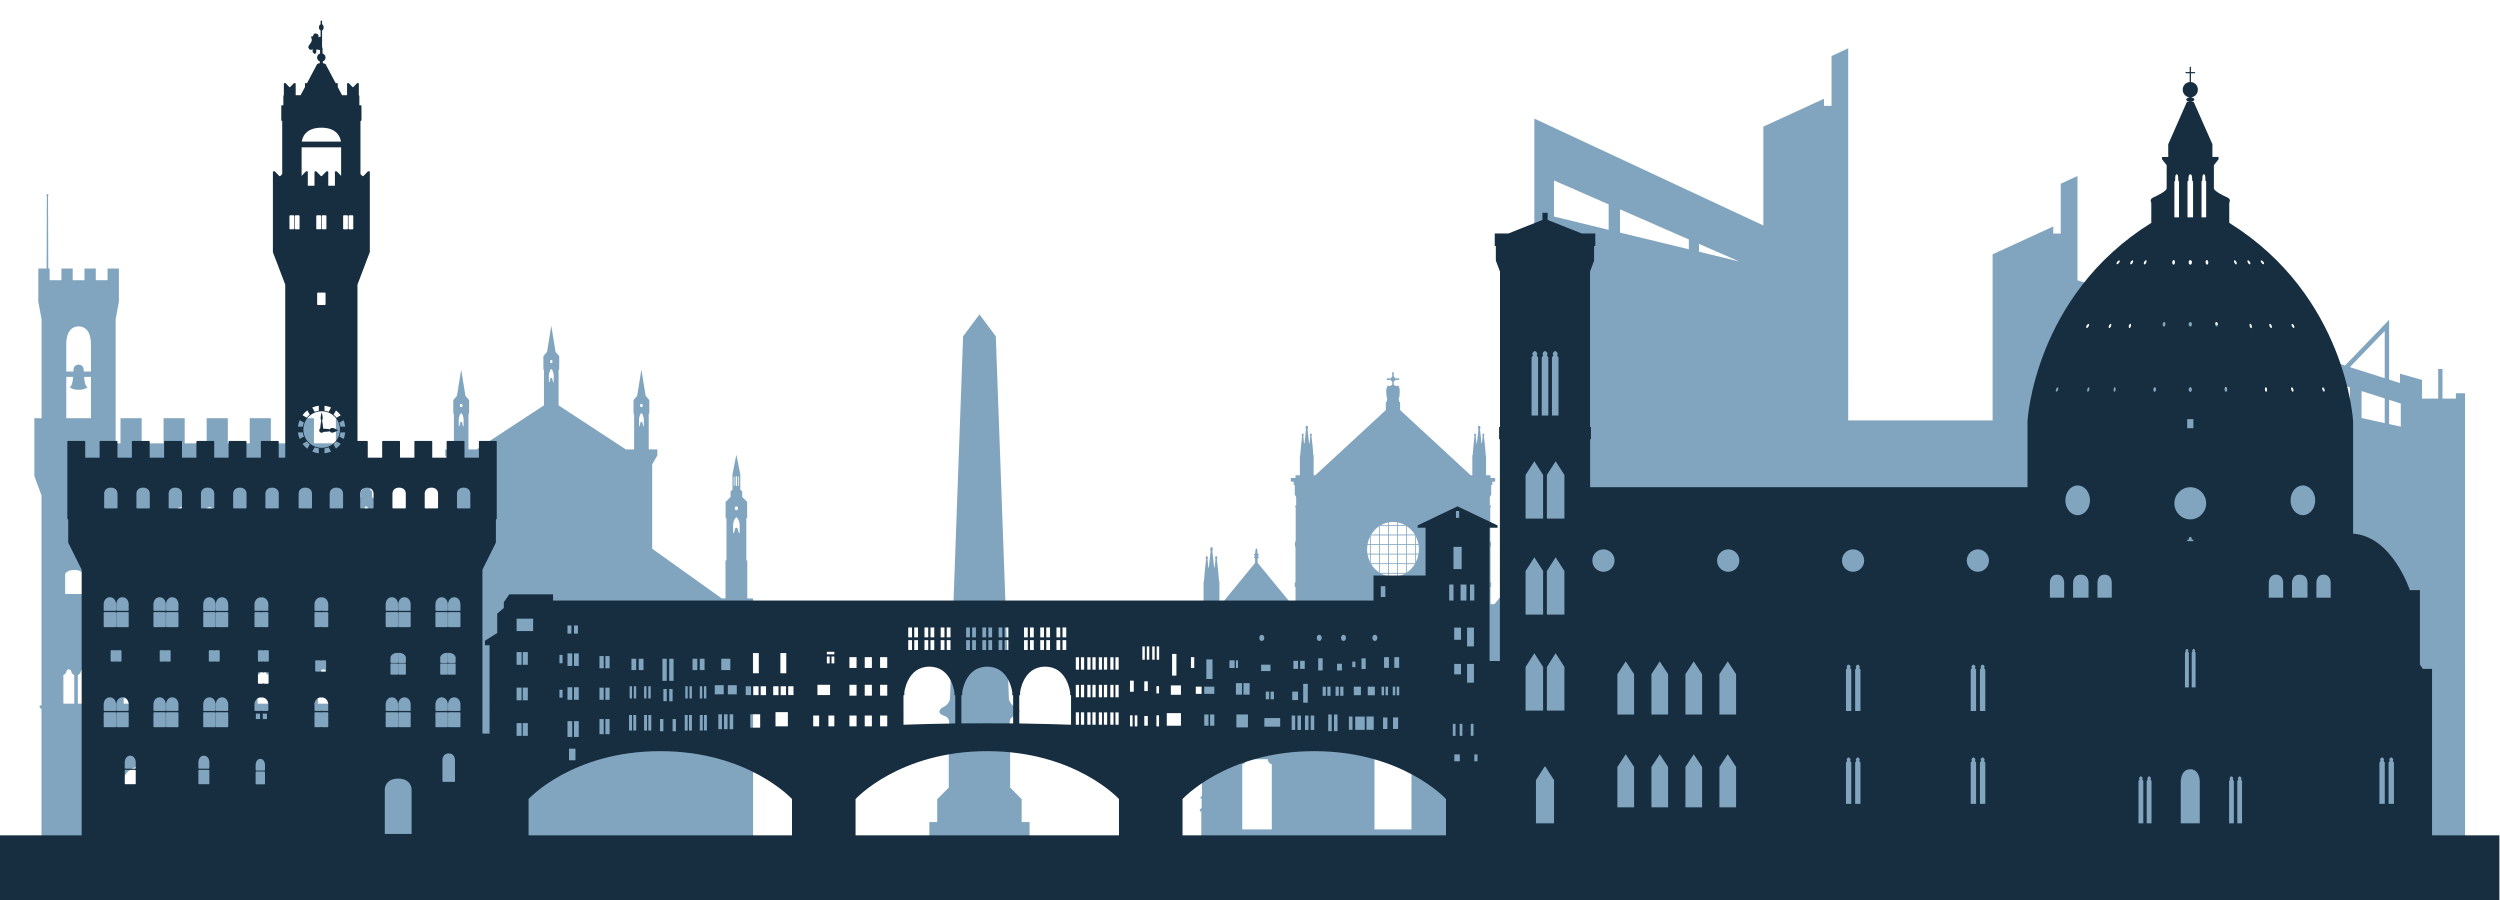 <?xml version="1.0" encoding="UTF-8" standalone="no"?>
<svg
   xmlns:dc="http://purl.org/dc/elements/1.1/"
   xmlns:cc="http://creativecommons.org/ns#"
   xmlns:rdf="http://www.w3.org/1999/02/22-rdf-syntax-ns#"
   xmlns:svg="http://www.w3.org/2000/svg"
   xmlns="http://www.w3.org/2000/svg"
   viewBox="0 0 102.333 36.859"
   height="36.859"
   width="102.333"
   xml:space="preserve"
   id="svg2"
   version="1.1"><defs
     id="defs6"><clipPath
       id="clipPath18"
       clipPathUnits="userSpaceOnUse"><path
         id="path16"
         d="M 0,27.645 H 76.75 V 0 H 0 Z" /></clipPath></defs><g
     transform="matrix(1.333,0,0,-1.333,0,36.859)"
     id="g10"><g
       id="g12"><g
         clip-path="url(#clipPath18)"
         id="g14"><g
           transform="translate(73.722,14.55)"
           id="g20"><path
             id="path22"
             style="fill:#82a5bf;fill-opacity:1;fill-rule:nonzero;stroke:none"
             d="M 0,0 -0.358,0.079 V 0.824 L 0,0.71 Z m -0.493,1.488 -1.069,0.34 1.069,1.108 z m 0,-1.38 -0.711,0.157 v 0.828 l 0.711,-0.226 z m -1.07,0.237 -0.989,0.217 0.615,0.763 0.374,-0.119 z M -3.422,0.754 V 1.797 L -2.116,1.382 -2.743,0.604 Z M -3.78,0.832 -5.639,1.242 V 2.5 L -3.78,1.91 Z M -5.998,1.32 -7.856,1.73 V 3.203 L -5.998,2.614 Z M -8.215,1.81 -9.928,2.187 V 3.86 l 1.713,-0.543 z m -4.319,-4.9 h -4.434 v 0.527 h 4.434 z m -9.016,8.461 v 0.241 l 1.237,-0.541 z m -0.312,0.075 -2.113,0.513 v 0.713 l 2.113,-0.924 z m -2.462,0.598 -1.679,0.408 v 1.107 l 1.679,-0.734 z m -2.902,-16.594 v 0.182 c 0,0 0.034,0.008 0.066,0.032 z m -2.936,6.649 h -0.077 v 0.268 h 0.077 c 0.007,-0.044 0.011,-0.09 0.011,-0.134 0,-0.045 -0.004,-0.09 -0.011,-0.134 m -0.077,-0.249 v 0.223 h 0.072 c -0.015,-0.078 -0.038,-0.153 -0.072,-0.223 m -0.025,0.543 h -0.254 v 0.269 h 0.254 z m 0,-0.294 h -0.254 v 0.269 h 0.254 z m 0,-0.294 h -0.254 v 0.269 h 0.254 z m -0.254,-0.279 v 0.253 h 0.24 c -0.061,-0.101 -0.143,-0.188 -0.24,-0.253 m 0.139,-7.894 h -1.136 v 2.507 c 0,0 0.156,0.034 0.156,0.194 h 0.825 c 0,-0.16 0.155,-0.194 0.155,-0.194 z m -0.997,8.147 v -0.253 c -0.096,0.065 -0.178,0.152 -0.239,0.253 z m -0.254,0.294 h 0.254 v -0.269 h -0.254 z m 0.254,0.026 h -0.254 v 0.269 h 0.254 z m -0.255,0.563 c 0.001,-10e-4 0.003,-10e-4 0.004,-10e-4 h 0.251 v -0.268 h -0.254 v 0.254 c 0,0.004 -0.001,0.007 -0.004,0.01 0.001,10e-4 0.002,0.003 0.003,0.005 m -0.023,-0.269 h -0.073 c 0.014,0.078 0.039,0.154 0.073,0.224 z m 0,-0.294 h -0.077 c -0.007,0.044 -0.01,0.089 -0.01,0.134 0,0.044 0.003,0.09 0.01,0.134 h 0.077 z m 0,-0.249 c -0.033,0.07 -0.058,0.145 -0.073,0.223 h 0.073 z m 0.278,1.09 v -0.253 h -0.239 c 0.061,0.101 0.143,0.188 0.239,0.253 m 0.024,-0.279 h 0.254 v -0.269 h -0.254 z m 0,-0.294 h 0.254 v -0.269 h -0.254 z m 0,-0.294 h 0.254 v -0.269 h -0.254 z m 0.254,-0.589 v -0.076 c -0.074,0.015 -0.145,0.04 -0.212,0.076 z m -0.254,0.295 h 0.254 V -4.49 h -0.254 z m 0.004,1.18 c 0.002,-0.002 0.006,-0.004 0.009,-0.004 h 0.241 v -0.268 h -0.254 v 0.265 c 0,10e-4 0,0.002 -0.001,0.004 0.002,10e-4 0.004,0.002 0.005,0.003 m 0.25,0.1 V -3.02 h -0.212 c 0.067,0.038 0.138,0.063 0.212,0.079 m 0.025,-1.575 h 0.253 v -0.081 c -0.082,-0.014 -0.17,-0.014 -0.253,0 z m 0,0.295 h 0.253 V -4.49 h -0.253 z m 0,0.294 h 0.253 v -0.269 h -0.253 z m 0,0.294 h 0.253 v -0.269 h -0.253 z m 0,0.294 h 0.253 v -0.269 h -0.253 z m 0,0.294 h 0.253 v -0.269 h -0.253 z m 0,0.107 c 0.041,0.008 0.084,0.011 0.127,0.011 0.043,0 0.085,-0.003 0.126,-0.011 V -3.02 h -0.253 z m 0.277,-1.578 h 0.212 c -0.065,-0.036 -0.137,-0.061 -0.212,-0.076 z m 0,0.295 h 0.254 V -4.49 h -0.254 z m 0,0.294 h 0.254 v -0.269 h -0.254 z m 0,0.294 h 0.254 v -0.269 h -0.254 z m 0,0.294 h 0.254 v -0.269 h -0.254 z m 0,0.294 h 0.254 v -0.269 h -0.254 z m 0,0.104 c 0.074,-0.016 0.146,-0.041 0.212,-0.079 h -0.212 z m 0.278,-0.119 c 0.096,-0.065 0.178,-0.152 0.241,-0.253 h -0.241 z m 0.279,-0.323 c 0.034,-0.07 0.058,-0.146 0.073,-0.224 h -0.073 z m -4.429,-8.985 h -0.907 v 2 c 0,0 0.124,0.028 0.124,0.156 h 0.659 c 0,-0.128 0.124,-0.156 0.124,-0.156 z M 1.692,1.025 V 0.861 H 1.281 v 0.91 H 1.149 V 0.861 H 0.653 v 0.575 l -0.678,0.19 V 1.339 L -0.358,1.445 V 3.28 L -1.713,1.877 -9.928,4.495 V 7.697 L -10.441,7.46 V 5.929 h -0.23 v 0.219 l -1.863,-0.857 v -5.1 h -4.434 V 11.619 L -17.48,11.381 V 9.85 h -0.232 v 0.219 L -19.574,9.213 V 6.178 l -7.032,3.281 V 6.083 l 0.251,-0.227 V 5.378 l -0.251,0.053 V 3.13 h -0.256 c 0,0 -0.243,0.014 -0.243,-0.205 v -7.492 l -0.726,-0.884 h -0.121 v 0.53 h 0.021 v 0.137 h -0.021 v 1.101 h 0.016 v 0.15 h -0.023 v 1.055 h 0.015 v 0.057 h -0.029 v 0.26 l 0.042,0.076 v 0.294 h 0.034 v 0.102 h 0.087 v 0.112 h -0.142 v 0.083 h -0.136 v 0.604 l -0.011,0.019 -0.018,0.238 -0.037,0.342 c 0,0 0.01,0.011 0.01,0.036 0,0.026 -0.005,0.042 -0.029,0.042 -0.023,0 -0.029,-0.016 -0.029,-0.042 0,-0.025 0.011,-0.036 0.011,-0.036 l -0.025,-0.226 h -0.012 l -0.047,0.441 c 0,0 0.013,0.013 0.013,0.046 0,0.034 -0.008,0.054 -0.037,0.054 -0.03,0 -0.038,-0.02 -0.038,-0.054 0,-0.033 0.014,-0.046 0.014,-0.046 l -0.047,-0.441 h -0.013 l -0.023,0.226 c 0,0 0.01,0.011 0.01,0.036 0,0.026 -0.006,0.042 -0.029,0.042 -0.023,0 -0.03,-0.016 -0.03,-0.042 0,-0.025 0.011,-0.036 0.011,-0.036 l -0.036,-0.342 -0.02,-0.238 -0.011,-0.019 v -0.604 h -0.049 l -2.168,2.004 v 0.246 h -0.029 c 0,0 0.004,0.061 -0.01,0.085 -0.015,0.023 0.02,0.06 0.02,0.098 0,0.039 0.018,0.197 0,0.234 -0.017,0.036 -0.017,0.086 -0.06,0.084 -0.042,-0.003 -0.038,-0.03 -0.067,0 -0.029,0.029 -0.05,0.008 -0.05,0.04 v 0.098 l 0.02,-0.019 -0.005,0.032 0.027,-0.013 -0.014,0.029 0.031,-0.003 -0.015,0.014 h 0.073 c 0.004,-0.004 0.01,-0.006 0.017,-0.006 0.006,0 0.012,0.002 0.017,0.006 h 0.003 c 0.001,0 0.018,0 0.018,0.024 0,0.023 -0.018,0.023 -0.018,0.023 h -0.004 c -0.005,0.003 -0.01,0.005 -0.016,0.005 -0.007,0 -0.012,-0.002 -0.016,-0.005 h -0.063 l -0.023,0.002 0.02,0.026 -0.03,-0.008 0.01,0.031 -0.026,-0.018 v 0.033 l -0.006,-0.009 v 0.083 c 0.003,0.005 0.005,0.011 0.005,0.018 0,0.006 -0.002,0.011 -0.005,0.016 v 0.002 c 0,0 0,0.018 -0.022,0.018 -0.024,0 -0.024,-0.018 -0.024,-0.018 V 1.656 c -0.003,-0.005 -0.005,-0.01 -0.005,-0.016 0,-0.007 0.002,-0.013 0.005,-0.018 V 1.539 l -0.006,0.009 V 1.515 l -0.025,0.018 0.01,-0.031 -0.03,0.008 0.019,-0.026 -0.021,-0.002 h -0.064 c -0.005,0.003 -0.01,0.005 -0.016,0.005 -0.005,0 -0.011,-0.002 -0.015,-0.005 h -0.006 c 0,0 -0.018,0 -0.018,-0.023 0,-0.024 0.018,-0.024 0.018,-0.024 h 0.004 c 0.005,-0.004 0.011,-0.006 0.017,-0.006 0.006,0 0.012,0.002 0.017,0.006 h 0.072 l -0.014,-0.014 0.031,0.003 -0.016,-0.029 0.03,0.013 -0.006,-0.032 0.019,0.019 V 1.297 c 0,-0.032 -0.019,-0.011 -0.05,-0.04 -0.029,-0.03 -0.024,-0.003 -0.067,0 -0.042,0.002 -0.042,-0.048 -0.059,-0.084 -0.017,-0.037 0,-0.195 0,-0.234 0,-0.038 0.036,-0.075 0.02,-0.098 -0.015,-0.024 -0.01,-0.085 -0.01,-0.085 h -0.03 V 0.51 l -2.168,-2.004 h -0.049 v 0.604 l -0.011,0.019 -0.018,0.238 -0.037,0.342 c 0,0 0.011,0.011 0.011,0.036 0,0.026 -0.006,0.042 -0.03,0.042 -0.023,0 -0.029,-0.016 -0.029,-0.042 0,-0.025 0.011,-0.036 0.011,-0.036 l -0.025,-0.226 h -0.012 l -0.046,0.441 c 0,0 0.012,0.013 0.012,0.046 0,0.034 -0.007,0.054 -0.037,0.054 -0.029,0 -0.038,-0.02 -0.038,-0.054 0,-0.033 0.014,-0.046 0.014,-0.046 l -0.047,-0.441 h -0.013 l -0.023,0.226 c 0,0 0.011,0.011 0.011,0.036 0,0.026 -0.007,0.042 -0.031,0.042 -0.022,0 -0.029,-0.016 -0.029,-0.042 0,-0.025 0.011,-0.036 0.011,-0.036 l -0.036,-0.342 -0.02,-0.238 -0.011,-0.019 v -0.604 h -0.135 v -0.083 h -0.143 v -0.112 h 0.088 v -0.102 h 0.033 v -0.294 l 0.042,-0.076 v -0.26 h -0.027 v -0.057 h 0.013 v -1.055 h -0.023 v -0.15 h 0.017 v -1.101 h -0.022 v -0.137 h 0.023 v -0.53 h -0.123 l -1.039,1.267 v 0.14 c 0.02,0.006 0.034,0.019 0.034,0.032 0,0.014 -0.014,0.026 -0.034,0.033 v 0.011 c 0.02,0.007 0.034,0.019 0.034,0.032 0,0.015 -0.014,0.027 -0.035,0.034 -10e-4,0.052 -0.008,0.165 -0.039,0.165 -0.029,0 -0.037,-0.113 -0.038,-0.165 -0.021,-0.007 -0.035,-0.019 -0.035,-0.034 0,-0.013 0.013,-0.025 0.034,-0.032 v -0.011 c -0.021,-0.007 -0.034,-0.019 -0.034,-0.033 0,-0.013 0.013,-0.026 0.034,-0.032 v -0.14 l -1.039,-1.267 h -0.057 v 0.693 l -0.013,0.023 -0.022,0.272 -0.042,0.394 c 0,0 0.012,0.011 0.012,0.041 0,0.03 -0.007,0.049 -0.034,0.049 -0.026,0 -0.033,-0.019 -0.033,-0.049 0,-0.03 0.012,-0.041 0.012,-0.041 l -0.028,-0.259 h -0.014 l -0.054,0.505 c 0,0 0.01,0.014 0.01,0.052 0,0.039 -0.003,0.073 -0.038,0.073 -0.034,0 -0.037,-0.034 -0.037,-0.073 0,-0.038 0.01,-0.052 0.01,-0.052 l -0.054,-0.505 h -0.014 l -0.028,0.259 c 0,0 0.012,0.011 0.012,0.041 0,0.03 -0.007,0.049 -0.034,0.049 -0.026,0 -0.033,-0.019 -0.033,-0.049 0,-0.03 0.012,-0.041 0.012,-0.041 l -0.042,-0.394 -0.022,-0.272 -0.013,-0.023 v -0.693 h -0.102 v -0.024 l 0.059,-0.085 v -0.2 h -0.059 v -0.03 l 0.059,-0.056 v -2.993 h -0.037 l -0.035,-0.026 v -0.033 l 0.03,-0.018 h 0.036 v -2.429 l -0.049,-0.03 v -0.04 h 0.039 v -0.29 l -0.056,-0.054 v -0.054 h 0.045 v -0.819 h 8.979 l -0.058,-0.19 h 8.339 2.606 4.434 2.606 11.902 V 1.025 Z" /></g><g
           transform="translate(31.373,3.111)"
           id="g24"><path
             id="path26"
             style="fill:#82a5bf;fill-opacity:1;fill-rule:nonzero;stroke:none"
             d="m 0,0 -0.355,0.356 v 1.729 c 0,0.228 -0.078,0.398 0.149,0.477 0.228,0.077 0.136,0.22 0,0.276 C -0.341,2.896 -0.391,3.06 -0.391,3.06 L -0.794,14.213 -1.296,14.886 -1.799,14.213 -2.202,3.06 c 0,0 -0.05,-0.164 -0.185,-0.222 -0.135,-0.056 -0.227,-0.199 0,-0.276 0.227,-0.079 0.149,-0.249 0.149,-0.477 V 0.356 L -2.594,0 v -0.704 h -0.241 v -0.818 h 3.078 v 0.818 l -0.243,0 z" /></g><g
           transform="translate(22.713,11.313)"
           id="g28"><path
             id="path30"
             style="fill:#82a5bf;fill-opacity:1;fill-rule:nonzero;stroke:none"
             d="m 0,0 c 0,-0.091 -0.045,0.007 -0.053,0.077 -0.009,0.07 -0.048,0.054 -0.048,0.054 0,0 -0.038,0.016 -0.046,-0.054 C -0.156,0.007 -0.201,-0.091 -0.201,0 v 0.22 c 0,0 0.007,0.166 0.1,0.237 C -0.007,0.386 0,0.22 0,0.22 Z m -0.182,1.687 c 0,0.013 0.005,0.025 0.011,0.025 0.006,0 0.011,-0.012 0.011,-0.025 V 1.436 c 0,-0.014 -0.005,-0.025 -0.011,-0.025 -0.006,0 -0.011,0.011 -0.011,0.025 z m 0.081,-0.899 c 0.029,0 0.051,-0.026 0.051,-0.059 0,-0.034 -0.022,-0.061 -0.051,-0.061 -0.027,0 -0.049,0.027 -0.049,0.061 0,0.033 0.022,0.059 0.049,0.059 m -0.02,0.899 c 0,0.013 0.01,0.025 0.02,0.025 0.012,0 0.021,-0.012 0.021,-0.025 V 1.436 c 0,-0.014 -0.009,-0.025 -0.021,-0.025 -0.01,0 -0.02,0.011 -0.02,0.025 z m 0.08,0 c 0,0.013 0.005,0.025 0.011,0.025 0.007,0 0.011,-0.012 0.011,-0.025 V 1.436 c 0,-0.014 -0.004,-0.025 -0.011,-0.025 -0.006,0 -0.011,0.011 -0.011,0.025 z m -2.902,1.586 c 0,-0.076 -0.033,0.006 -0.039,0.066 -0.007,0.058 -0.035,0.044 -0.035,0.044 0,0 -0.028,0.014 -0.034,-0.044 -0.007,-0.06 -0.04,-0.142 -0.04,-0.066 v 0.186 c 0,0 0.005,0.14 0.074,0.199 0.069,-0.059 0.074,-0.199 0.074,-0.199 z m -0.081,0.663 v 10e-4 h 10e-4 0.006 0.006 0.001 l 10e-4,-10e-4 c 0.019,-0.004 0.034,-0.025 0.034,-0.05 0,-0.025 -0.015,-0.045 -0.034,-0.049 H -3.01 c 0,-0.001 0,-0.001 -0.001,0 -0.002,-0.001 -0.004,-0.001 -0.006,-0.001 -0.002,0 -0.004,0 -0.006,0.001 0,-0.001 0,-0.001 -10e-4,0 -0.02,0.004 -0.035,0.024 -0.035,0.049 0,0.025 0.015,0.046 0.035,0.05 M -5.71,4.625 c 0,-0.076 -0.033,0.006 -0.04,0.065 -0.006,0.059 -0.034,0.045 -0.034,0.045 0,0 -0.028,0.014 -0.035,-0.045 C -5.825,4.631 -5.858,4.549 -5.858,4.625 v 0.186 c 0,0 0.005,0.139 0.074,0.199 0.069,-0.06 0.074,-0.199 0.074,-0.199 z m -0.074,0.663 c 0.021,0 0.037,-0.022 0.037,-0.05 0,-0.027 -0.016,-0.051 -0.037,-0.051 -0.021,0 -0.037,0.024 -0.037,0.051 0,0.028 0.016,0.05 0.037,0.05 M -8.477,3.273 c 0,-0.076 -0.034,0.006 -0.04,0.066 -0.006,0.058 -0.034,0.044 -0.034,0.044 0,0 -0.028,0.014 -0.035,-0.044 -0.006,-0.06 -0.039,-0.142 -0.039,-0.066 v 0.186 c 0,0 0.005,0.14 0.074,0.199 0.068,-0.059 0.074,-0.199 0.074,-0.199 z m -0.081,0.663 v 10e-4 0 h 0.007 0.006 10e-4 l 0.001,-10e-4 c 0.019,-0.004 0.034,-0.025 0.034,-0.05 0,-0.025 -0.015,-0.045 -0.034,-0.049 h -0.001 c 0,-0.001 0,-0.001 -10e-4,0 -0.002,-0.001 -0.004,-0.001 -0.006,-0.001 -0.002,0 -0.005,0 -0.007,0.001 0,-0.001 0,-0.001 0,0 -0.02,0.004 -0.035,0.024 -0.035,0.049 0,0.025 0.015,0.046 0.035,0.05 M -11.367,0 c 0,-0.091 -0.045,0.007 -0.053,0.077 -0.009,0.07 -0.047,0.054 -0.047,0.054 0,0 -0.039,0.016 -0.047,-0.054 -0.009,-0.07 -0.054,-0.168 -0.054,-0.077 v 0.22 c 0,0 0.007,0.166 0.101,0.237 0.093,-0.071 0.1,-0.237 0.1,-0.237 z m -0.183,1.687 c 0,0.013 0.006,0.025 0.012,0.025 0.006,0 0.011,-0.012 0.011,-0.025 V 1.436 c 0,-0.014 -0.005,-0.025 -0.011,-0.025 -0.006,0 -0.012,0.011 -0.012,0.025 z m 0.083,-0.899 c 0.027,0 0.05,-0.026 0.05,-0.059 0,-0.034 -0.023,-0.061 -0.05,-0.061 -0.028,0 -0.051,0.027 -0.051,0.061 0,0.033 0.023,0.059 0.051,0.059 m -0.021,0.899 c 0,0.013 0.009,0.025 0.021,0.025 0.01,0 0.02,-0.012 0.02,-0.025 V 1.436 c 0,-0.014 -0.01,-0.025 -0.02,-0.025 -0.012,0 -0.021,0.011 -0.021,0.025 z m 0.079,0 c 0,0.013 0.006,0.025 0.012,0.025 0.006,0 0.011,-0.012 0.011,-0.025 V 1.436 c 0,-0.014 -0.005,-0.025 -0.011,-0.025 -0.006,0 -0.012,0.011 -0.012,0.025 z m -1.209,-6.956 h -0.334 v 0.875 c 0,0 0.074,0.04 0.084,0.086 0.01,0.046 0.031,0.093 0.083,0.093 0.053,0 0.074,-0.047 0.084,-0.093 0.009,-0.046 0.083,-0.086 0.083,-0.086 z m -0.444,0 h -0.334 v 0.875 c 0,0 0.074,0.04 0.083,0.086 0.01,0.046 0.031,0.093 0.084,0.093 0.053,0 0.074,-0.047 0.084,-0.093 0.01,-0.046 0.083,-0.086 0.083,-0.086 z m -0.17,3.981 c 0,0 0.05,0.125 0.28,0.125 0.231,0 0.28,-0.125 0.28,-0.125 v -0.614 h -0.56 z m -1.238,-3.981 h -0.334 v 0.875 c 0,0 0.074,0.04 0.084,0.086 0.009,0.046 0.03,0.093 0.083,0.093 0.053,0 0.074,-0.047 0.083,-0.093 0.011,-0.046 0.084,-0.086 0.084,-0.086 z m -0.444,0 h -0.334 v 0.875 c 0,0 0.074,0.04 0.084,0.086 0.01,0.046 0.031,0.093 0.083,0.093 0.053,0 0.074,-0.047 0.084,-0.093 0.01,-0.046 0.083,-0.086 0.083,-0.086 z m -0.17,3.981 c 0,0 0.049,0.125 0.28,0.125 0.23,0 0.281,-0.125 0.281,-0.125 v -0.614 h -0.561 z m -0.862,-0.614 h -0.665 v 2.215 c 0,0 0.148,0.099 0.167,0.217 0.019,0.117 0.061,0.236 0.166,0.236 0.105,0 0.147,-0.119 0.166,-0.236 0.02,-0.118 0.166,-0.217 0.166,-0.217 z m -0.882,0 h -0.665 v 2.215 c 0,0 0.147,0.099 0.166,0.217 0.019,0.117 0.061,0.236 0.166,0.236 0.105,0 0.147,-0.119 0.166,-0.236 0.019,-0.118 0.167,-0.217 0.167,-0.217 z M -19.04,-7.9 c 0.034,0.189 0.156,0.638 0.569,0.698 0.413,-0.06 0.535,-0.509 0.569,-0.698 z m 0.125,3.506 c 0,0 0.074,0.04 0.084,0.086 0.01,0.046 0.03,0.093 0.083,0.093 0.053,0 0.074,-0.047 0.084,-0.093 0.01,-0.046 0.083,-0.086 0.083,-0.086 v -0.875 h -0.334 z m 0.054,3.106 c 0,0 0.05,0.125 0.28,0.125 0.231,0 0.28,-0.125 0.28,-0.125 v -0.614 h -0.56 z m 0.64,-3.02 c 0.011,-0.046 0.084,-0.086 0.084,-0.086 v -0.875 h -0.334 v 0.875 c 0,0 0.074,0.04 0.084,0.086 0.01,0.046 0.031,0.093 0.083,0.093 0.053,0 0.074,-0.047 0.083,-0.093 M -19.92,5.765 V 4.929 h -0.221 c -0.001,0.013 -0.001,0.027 -0.001,0.04 0,0.177 -0.157,0.171 -0.157,0.171 0,0 -0.159,0.006 -0.159,-0.171 0,-0.013 0,-0.027 0,-0.04 h -0.22 v 0.836 c 0,0 -0.028,0.55 0.379,0.55 0.406,0 0.379,-0.55 0.379,-0.55 m 0,-2.269 h -0.758 v 1.27 h 0.212 c -0.013,-0.155 -0.046,-0.31 -0.113,-0.31 0,0 0.069,-0.088 0.28,-0.088 0.211,0 0.279,0.088 0.279,0.088 -0.067,0 -0.099,0.155 -0.112,0.31 h 0.212 z m -0.069,-8.765 h -0.334 v 0.875 c 0,0 0.073,0.04 0.083,0.086 0.01,0.046 0.032,0.093 0.084,0.093 0.053,0 0.074,-0.047 0.084,-0.093 0.01,-0.046 0.083,-0.086 0.083,-0.086 z m -0.444,0 h -0.334 v 0.875 c 0,0 0.074,0.04 0.084,0.086 0.01,0.046 0.031,0.093 0.083,0.093 0.053,0 0.074,-0.047 0.084,-0.093 0.01,-0.046 0.083,-0.086 0.083,-0.086 z m -0.279,3.981 c 0,0 0.049,0.125 0.279,0.125 0.231,0 0.281,-0.125 0.281,-0.125 v -0.614 h -0.56 z M 0.234,-0.872 H 0.205 V 0.427 H 0.23 V 0.925 L 0.078,1.079 v 0.18 L 0.02,1.292 V 1.771 L -0.101,2.376 -0.221,1.771 V 1.292 L -0.279,1.259 V 1.079 L -0.335,1.022 -0.431,0.925 V 0.427 h 0.026 v -1.299 h -0.03 v -1.166 h -0.114 l -2.137,1.526 v 2.59 l 0.158,0.273 v 0.188 h -0.264 v 1.094 h 0.018 V 4.052 L -2.886,4.182 -3.017,4.986 -3.148,4.182 -3.26,4.052 V 3.633 h 0.019 V 2.539 H -3.497 L -5.56,3.891 v 1.093 h 0.019 V 5.403 L -5.653,5.533 -5.784,6.339 -5.915,5.533 -6.027,5.403 V 4.984 h 0.018 V 3.891 L -8.072,2.539 h -0.255 v 1.094 h 0.019 V 4.052 L -8.42,4.182 -8.551,4.986 -8.682,4.182 -8.794,4.052 V 3.633 h 0.019 V 2.539 H -9.04 V 2.351 l 0.158,-0.273 v -2.59 l -2.136,-1.526 h -0.115 v 1.166 h -0.03 v 1.299 h 0.026 v 0.498 l -0.096,0.097 -0.057,0.057 v 0.18 l -0.057,0.033 v 0.479 l -0.12,0.605 -0.121,-0.605 V 1.292 L -11.646,1.259 V 1.079 L -11.798,0.925 V 0.427 h 0.026 v -1.299 h -0.03 v -1.166 h -0.179 V -5.324 H -12 v 6.45 l 0.22,0.594 v 1.005 h 0.031 v 0.771 h -0.65 V 2.725 h -0.673 v 0.771 h -0.65 V 2.725 h -0.673 v 0.771 h -0.65 V 2.725 h -0.672 v 0.771 h -0.65 V 2.725 h -0.674 V 3.496 H -17.69 V 2.725 h -0.672 v 0.771 h -0.651 V 2.725 h -0.149 v 3.804 l 0.1,0.549 V 8.093 H -19.41 V 7.734 h -0.361 v 0.359 h -0.348 V 7.734 h -0.361 v 0.359 h -0.347 V 7.734 h -0.362 v 0.359 h -0.042 l -0.007,2.225 c 0.008,0.006 0.013,0.015 0.013,0.026 0,0.017 -0.014,0.032 -0.031,0.032 -0.018,0 -0.033,-0.015 -0.033,-0.032 0,-0.011 0.006,-0.02 0.014,-0.026 l -0.007,-2.225 h -0.255 V 7.078 l 0.1,-0.549 V 3.496 h -0.221 V 1.72 l 0.219,-0.594 v -6.45 h -0.057 v -0.06 l 0.057,-0.056 v -4.285 h 2.388 v 1.62 h 1.16 v -1.62 H -12 v 4.285 l 0.019,0.018 V -9.511 L 0.413,-9.725 v 7.687 H 0.234 Z" /></g><g
           transform="translate(10.377,14.44)"
           id="g32"><path
             id="path34"
             style="fill:#172e40;fill-opacity:1;fill-rule:nonzero;stroke:none"
             d="m 0,0 c -0.035,0.022 -0.209,0.129 -0.245,0.028 0,0 -0.108,0.02 -0.196,0.018 -0.005,0.005 -0.009,0.01 -0.015,0.014 -0.002,0.084 -0.023,0.185 -0.027,0.214 -0.006,0.053 0.017,0.078 0.017,0.078 -0.002,0.094 -0.034,0.199 -0.034,0.199 0,0 -0.032,-0.105 -0.033,-0.199 0,0 0.023,-0.025 0.016,-0.078 C -0.52,0.245 -0.541,0.144 -0.544,0.06 -0.563,0.046 -0.575,0.023 -0.575,-0.002 c 0,-0.042 0.033,-0.076 0.075,-0.076 0.024,0 0.044,0.012 0.059,0.028 0.088,-0.002 0.196,0.018 0.196,0.018 0.036,-0.101 0.21,0.006 0.245,0.028 h 0.006 c 0,0 -0.001,0.001 -0.003,0.002 C 0.005,-0.001 0.006,0 0.006,0 Z" /></g><g
           transform="translate(73.512,2.966)"
           id="g36"><path
             id="path38"
             style="fill:#172e40;fill-opacity:1;fill-rule:nonzero;stroke:none"
             d="m 0,0 h -0.165 v 1.273 c 0,0 0.05,0.039 0.028,0.066 -0.021,0.026 0.016,0.077 0.054,0.09 0.039,-0.013 0.078,-0.064 0.056,-0.09 C -0.049,1.312 0,1.273 0,1.273 Z m -0.281,0 h -0.165 v 1.273 c 0,0 0.049,0.039 0.027,0.066 -0.02,0.026 0.016,0.077 0.056,0.09 0.037,-0.013 0.076,-0.064 0.053,-0.09 -0.021,-0.027 0.029,-0.066 0.029,-0.066 z M -1.942,6.78 V 6.332 H -2.381 V 6.78 c 0,0 -0.012,0.259 0.218,0.259 0.232,0 0.221,-0.259 0.221,-0.259 m -0.854,2.085 c -0.21,0 -0.378,0.204 -0.378,0.456 0,0.253 0.168,0.457 0.378,0.457 0.209,0 0.379,-0.204 0.379,-0.457 0,-0.252 -0.17,-0.456 -0.379,-0.456 M -2.655,6.78 V 6.332 H -3.13 V 6.78 c 0,0 -0.013,0.259 0.238,0.259 0.25,0 0.237,-0.259 0.237,-0.259 m -0.747,0 V 6.332 H -3.843 V 6.78 c 0,0 -0.011,0.259 0.22,0.259 0.232,0 0.221,-0.259 0.221,-0.259 m -0.519,5.874 c -0.017,-0.003 -0.036,0.029 -0.041,0.066 -0.003,0.039 0.006,0.072 0.024,0.074 0.018,0.003 0.037,-0.026 0.041,-0.066 0.003,-0.038 -0.005,-0.072 -0.024,-0.074 m -0.074,3.921 c -0.014,-0.013 -0.045,0.005 -0.067,0.034 -0.026,0.031 -0.034,0.064 -0.021,0.075 0.014,0.011 0.044,-0.003 0.069,-0.034 0.025,-0.03 0.033,-0.064 0.019,-0.075 M -4.38,14.61 c -0.016,-0.005 -0.039,0.022 -0.05,0.058 -0.009,0.037 -0.005,0.069 0.011,0.075 0.017,0.005 0.039,-0.02 0.052,-0.057 0.01,-0.037 0.005,-0.071 -0.013,-0.076 m -0.1,2.002 c -0.02,0.034 -0.025,0.069 -0.01,0.078 0.016,0.009 0.044,-0.011 0.063,-0.044 0.021,-0.032 0.025,-0.068 0.01,-0.076 -0.017,-0.01 -0.044,0.01 -0.063,0.042 M -4.664,-0.598 H -4.81 v 1.306 c 0,0 0.044,0.033 0.024,0.059 -0.019,0.023 0.015,0.07 0.05,0.081 0.033,-0.011 0.068,-0.058 0.049,-0.081 -0.021,-0.026 0.023,-0.059 0.023,-0.059 z m -0.174,17.165 c -0.015,-0.009 -0.042,0.013 -0.058,0.049 -0.019,0.034 -0.02,0.068 -0.003,0.076 0.015,0.008 0.042,-0.013 0.059,-0.049 0.018,-0.034 0.019,-0.068 0.002,-0.076 M -4.916,-0.598 h -0.146 v 1.306 c 0,0 0.043,0.033 0.022,0.059 -0.018,0.023 0.015,0.07 0.051,0.081 C -4.955,0.837 -4.921,0.79 -4.94,0.767 -4.96,0.741 -4.916,0.708 -4.916,0.708 Z m 1.102,15.338 c 0.015,0.008 0.04,-0.015 0.056,-0.05 0.014,-0.036 0.014,-0.069 -0.002,-0.077 -0.015,-0.008 -0.041,0.016 -0.056,0.052 -0.016,0.033 -0.016,0.069 0.002,0.075 m 0.672,-1.948 c 0.018,0.005 0.041,-0.021 0.053,-0.058 0.009,-0.038 0.004,-0.072 -0.012,-0.078 -0.018,-0.005 -0.041,0.022 -0.049,0.059 -0.013,0.038 -0.008,0.072 0.008,0.077 m 0.007,1.945 c 0.015,0.009 0.042,-0.01 0.063,-0.046 0.017,-0.031 0.02,-0.066 0.006,-0.076 -0.017,-0.008 -0.042,0.012 -0.063,0.046 -0.018,0.032 -0.02,0.067 -0.006,0.076 m 0.948,-1.947 c 0.016,0.007 0.041,-0.019 0.053,-0.054 0.015,-0.038 0.012,-0.071 -0.004,-0.079 -0.016,-0.006 -0.041,0.019 -0.055,0.057 -0.014,0.036 -0.012,0.07 0.006,0.076 m -2.971,-0.136 c -0.023,-0.002 -0.041,0.029 -0.045,0.068 -0.002,0.039 0.016,0.072 0.039,0.073 0.023,0.002 0.042,-0.029 0.045,-0.068 0.002,-0.039 -0.014,-0.073 -0.039,-0.073 m -0.286,2.003 c -0.024,-0.002 -0.044,0.03 -0.046,0.07 -0.002,0.037 0.014,0.07 0.037,0.071 0.023,0.002 0.042,-0.027 0.047,-0.069 10e-4,-0.038 -0.016,-0.072 -0.038,-0.072 m -0.293,1.901 c -0.024,0 -0.043,0.03 -0.046,0.068 -0.003,0.04 0.014,0.073 0.036,0.074 0.023,0 0.044,-0.029 0.046,-0.068 0.004,-0.039 -0.015,-0.072 -0.036,-0.074 M -6.254,8.736 c -0.268,0 -0.488,0.221 -0.488,0.493 0,0.273 0.22,0.495 0.488,0.495 0.27,0 0.488,-0.222 0.488,-0.495 0,-0.272 -0.218,-0.493 -0.488,-0.493 m 0.093,-0.671 c -0.03,0.002 -0.06,0.004 -0.093,0.004 -0.031,0 -0.063,-0.002 -0.093,-0.004 v 0.049 h 0.046 c 0,0.027 0.003,0.085 0.047,0.085 0.044,0 0.049,-0.058 0.047,-0.085 h 0.046 z m 0.07,-3.421 V 3.577 H -6.21 v 1.067 c 0,0 0.036,0.03 0.021,0.048 -0.018,0.021 0.01,0.058 0.039,0.068 0.028,-0.01 0.056,-0.047 0.041,-0.068 -0.018,-0.018 0.018,-0.048 0.018,-0.048 m -0.305,0.048 c -0.018,0.021 0.01,0.058 0.04,0.068 0.027,-0.01 0.055,-0.047 0.039,-0.068 -0.017,-0.018 0.019,-0.048 0.019,-0.048 V 3.577 h -0.119 v 1.067 c 0,0 0.036,0.03 0.021,0.048 m 0.434,-5.29 h -0.584 v 1.29 c 0,0 0,0.372 0.292,0.372 0.292,0 0.292,-0.372 0.292,-0.372 z m -0.809,17.156 c -0.021,0.002 -0.038,0.035 -0.036,0.074 0.002,0.039 0.021,0.068 0.044,0.068 0.026,-10e-4 0.041,-0.034 0.038,-0.074 -0.002,-0.038 -0.022,-0.068 -0.046,-0.068 m 0.029,2.556 c 0,0 0.025,0.01 0.025,0.045 0,0.035 -0.007,0.174 0.046,0.174 0.054,0 0.047,-0.139 0.047,-0.174 0,-0.035 0.024,-0.045 0.024,-0.045 v -1.102 h -0.142 z m 0.393,-7.3 h 0.19 v -0.278 h -0.19 z m 0.095,4.744 c -0.027,0 -0.05,0.033 -0.05,0.072 0,0.037 0.023,0.07 0.05,0.07 0.028,0 0.051,-0.033 0.051,-0.07 0,-0.039 -0.023,-0.072 -0.051,-0.072 m 0.051,-3.833 c 0,-0.039 -0.023,-0.073 -0.051,-0.073 -0.027,0 -0.05,0.034 -0.05,0.073 0,0.039 0.023,0.07 0.05,0.07 0.028,0 0.051,-0.031 0.051,-0.07 m -0.051,1.932 c -0.027,0 -0.05,0.031 -0.05,0.071 0,0.039 0.023,0.07 0.05,0.07 0.028,0 0.051,-0.031 0.051,-0.07 0,-0.04 -0.023,-0.071 -0.051,-0.071 m -0.085,4.457 c 0,0 0.03,0.01 0.03,0.045 0,0.035 -0.008,0.174 0.055,0.174 0.065,0 0.057,-0.139 0.057,-0.174 0,-0.035 0.028,-0.045 0.028,-0.045 v -1.102 h -0.17 z m 0.431,0 c 0,0 0.024,0.01 0.024,0.045 0,0.035 -0.006,0.174 0.048,0.174 0.053,0 0.045,-0.139 0.045,-0.174 0,-0.035 0.025,-0.045 0.025,-0.045 v -1.102 h -0.142 z m -1.153,-4.457 c -0.025,0 -0.041,0.034 -0.04,0.072 0.004,0.042 0.023,0.071 0.046,0.069 0.024,-10e-4 0.039,-0.034 0.038,-0.071 -0.002,-0.04 -0.023,-0.072 -0.044,-0.07 M -7.35,12.654 c -0.023,0 -0.041,0.034 -0.038,0.073 0.002,0.039 0.024,0.07 0.046,0.068 0.024,-10e-4 0.039,-0.034 0.038,-0.073 -0.004,-0.039 -0.023,-0.07 -0.046,-0.068 M -7.444,-0.598 h -0.148 v 1.306 c 0,0 0.045,0.033 0.026,0.059 -0.021,0.023 0.014,0.07 0.048,0.081 0.037,-0.011 0.069,-0.058 0.05,-0.081 -0.02,-0.026 0.024,-0.059 0.024,-0.059 z m -0.164,17.214 c -0.019,-0.036 -0.046,-0.058 -0.062,-0.049 -0.016,0.008 -0.014,0.042 0.002,0.076 0.019,0.036 0.044,0.057 0.061,0.049 0.015,-0.008 0.014,-0.042 -10e-4,-0.076 M -7.697,-0.598 h -0.147 v 1.306 c 0,0 0.044,0.033 0.025,0.059 -0.02,0.023 0.014,0.07 0.05,0.081 0.035,-0.011 0.067,-0.058 0.047,-0.081 -0.02,-0.026 0.025,-0.059 0.025,-0.059 z m -0.327,17.21 C -8.045,16.58 -8.073,16.56 -8.091,16.57 c -0.013,0.008 -0.009,0.044 0.01,0.076 0.02,0.033 0.05,0.053 0.064,0.044 0.014,-0.009 0.011,-0.044 -0.007,-0.078 m -0.054,-1.944 c -0.011,-0.036 -0.033,-0.063 -0.05,-0.058 -0.016,0.005 -0.02,0.039 -0.012,0.076 0.012,0.037 0.036,0.062 0.051,0.057 0.017,-0.006 0.022,-0.038 0.011,-0.075 m -0.366,1.941 c -0.025,-0.029 -0.054,-0.047 -0.069,-0.034 -0.012,0.011 -0.005,0.045 0.019,0.075 0.025,0.031 0.056,0.045 0.069,0.034 0.013,-0.011 0.005,-0.044 -0.019,-0.075 M -8.546,12.72 c -0.005,-0.037 -0.022,-0.069 -0.041,-0.066 -0.017,0.002 -0.026,0.036 -0.023,0.074 0.005,0.04 0.022,0.069 0.041,0.066 0.017,-0.002 0.028,-0.035 0.023,-0.074 M -8.665,6.78 V 6.332 H -9.104 V 6.78 c 0,0 -0.013,0.259 0.219,0.259 0.233,0 0.22,-0.259 0.22,-0.259 m -1.047,2.085 c -0.209,0 -0.378,0.204 -0.378,0.456 0,0.253 0.169,0.457 0.378,0.457 0.21,0 0.378,-0.204 0.378,-0.457 0,-0.252 -0.168,-0.456 -0.378,-0.456 M -9.378,6.78 V 6.332 H -9.852 V 6.78 c 0,0 -0.012,0.259 0.237,0.259 0.251,0 0.237,-0.259 0.237,-0.259 m -0.748,0 V 6.332 h -0.438 V 6.78 c 0,0 -0.013,0.259 0.219,0.259 0.231,0 0.219,-0.259 0.219,-0.259 m -0.25,5.956 c 0.016,0.035 0.039,0.061 0.057,0.054 0.016,-0.006 0.018,-0.04 0.006,-0.076 -0.016,-0.038 -0.04,-0.063 -0.056,-0.057 -0.017,0.008 -0.02,0.041 -0.007,0.079 m 0.941,1.955 c 0.02,0.036 0.048,0.055 0.062,0.046 0.016,-0.009 0.014,-0.044 -0.006,-0.076 -0.017,-0.034 -0.048,-0.054 -0.061,-0.046 -0.016,0.01 -0.013,0.045 0.005,0.076 m 0.08,-1.976 c -0.01,-0.037 -0.034,-0.064 -0.049,-0.059 -0.019,0.006 -0.024,0.04 -0.013,0.078 0.013,0.037 0.033,0.063 0.052,0.058 0.015,-0.005 0.02,-0.039 0.01,-0.077 m 0.605,1.975 c 0.018,0.035 0.041,0.058 0.058,0.05 0.016,-0.006 0.016,-0.042 0.002,-0.075 -0.017,-0.036 -0.041,-0.06 -0.058,-0.052 -0.016,0.008 -0.016,0.041 -0.002,0.077 m -4.026,-7.563 c -0.189,0 -0.341,0.152 -0.341,0.346 0,0.189 0.152,0.343 0.341,0.343 0.188,0 0.34,-0.154 0.34,-0.343 0,-0.194 -0.152,-0.346 -0.34,-0.346 m 0.227,-4.274 h -0.164 v 1.274 c 0,0 0.049,0.038 0.027,0.063 -0.023,0.027 0.017,0.077 0.056,0.089 0.037,-0.012 0.075,-0.062 0.054,-0.089 -0.022,-0.025 0.027,-0.063 0.027,-0.063 z m 0,-2.853 h -0.164 v 1.273 c 0,0 0.049,0.039 0.027,0.066 -0.023,0.026 0.017,0.077 0.056,0.09 0.037,-0.013 0.075,-0.064 0.054,-0.09 -0.022,-0.027 0.027,-0.066 0.027,-0.066 z m -0.282,2.853 h -0.165 v 1.274 c 0,0 0.05,0.038 0.028,0.063 -0.02,0.027 0.016,0.077 0.056,0.089 0.037,-0.012 0.075,-0.062 0.054,-0.089 -0.023,-0.025 0.027,-0.063 0.027,-0.063 z m 0,-2.853 h -0.165 v 1.273 c 0,0 0.05,0.039 0.028,0.066 -0.02,0.026 0.016,0.077 0.056,0.09 0.037,-0.013 0.075,-0.064 0.054,-0.09 -0.023,-0.027 0.027,-0.066 0.027,-0.066 z m -3.777,7.127 c -0.19,0 -0.341,0.152 -0.341,0.346 0,0.189 0.151,0.343 0.341,0.343 0.187,0 0.34,-0.154 0.34,-0.343 0,-0.194 -0.153,-0.346 -0.34,-0.346 m 0.226,-4.274 h -0.163 v 1.274 c 0,0 0.049,0.038 0.026,0.063 -0.021,0.027 0.016,0.077 0.055,0.089 0.04,-0.012 0.077,-0.062 0.054,-0.089 -0.021,-0.025 0.028,-0.063 0.028,-0.063 z m 0,-2.853 h -0.163 v 1.273 c 0,0 0.049,0.039 0.026,0.066 -0.021,0.026 0.016,0.077 0.055,0.09 0.04,-0.013 0.077,-0.064 0.054,-0.09 -0.021,-0.027 0.028,-0.066 0.028,-0.066 z m -0.282,2.853 h -0.163 v 1.274 c 0,0 0.05,0.038 0.026,0.063 -0.02,0.027 0.016,0.077 0.055,0.089 0.039,-0.012 0.077,-0.062 0.055,-0.089 -0.022,-0.025 0.027,-0.063 0.027,-0.063 z m 0,-2.853 h -0.163 v 1.273 c 0,0 0.05,0.039 0.026,0.066 -0.02,0.026 0.016,0.077 0.055,0.09 0.039,-0.013 0.077,-0.064 0.055,-0.09 -0.022,-0.027 0.027,-0.066 0.027,-0.066 z m -3.777,7.127 c -0.19,0 -0.344,0.152 -0.344,0.346 0,0.189 0.154,0.343 0.344,0.343 0.187,0 0.34,-0.154 0.34,-0.343 0,-0.194 -0.153,-0.346 -0.34,-0.346 m 0.24,-4.383 h -0.512 v 1.24 l 0.256,0.391 0.256,-0.391 z m 0,-2.851 h -0.512 v 1.241 l 0.256,0.389 0.256,-0.389 z m -1.044,2.851 h -0.512 v 1.24 l 0.256,0.391 0.256,-0.391 z m 0,-2.851 h -0.512 v 1.241 l 0.256,0.389 0.256,-0.389 z m -1.044,2.851 h -0.512 v 1.24 l 0.256,0.391 0.256,-0.391 z m 0,-2.851 h -0.512 v 1.241 l 0.256,0.389 0.256,-0.389 z m -1.044,2.851 h -0.513 v 1.24 l 0.256,0.391 0.257,-0.391 z m 0,-2.851 h -0.513 v 1.241 l 0.256,0.389 0.257,-0.389 z m -0.941,7.234 c -0.189,0 -0.341,0.152 -0.341,0.346 0,0.189 0.152,0.343 0.341,0.343 0.188,0 0.341,-0.154 0.341,-0.343 0,-0.194 -0.153,-0.346 -0.341,-0.346 m -1.199,1.634 h -0.538 v 1.34 l 0.269,0.42 0.269,-0.42 z m 0,-2.948 h -0.538 v 1.339 l 0.269,0.419 0.269,-0.419 z m 0,-2.948 h -0.538 v 1.34 l 0.269,0.421 0.269,-0.421 z m -0.318,-3.463 h -0.556 v 1.327 l 0.269,0.42 0.011,-0.013 0.007,0.013 0.269,-0.42 z m -0.874,4.803 0.269,0.421 0.269,-0.421 v -1.34 h -0.538 z m 0,2.947 0.269,0.419 0.269,-0.419 V 5.813 h -0.538 z m 0,2.949 0.269,0.42 0.269,-0.42 v -1.34 h -0.538 z m 0.184,3.614 c 0,0 0.059,0.048 0.032,0.08 -0.027,0.034 0.019,0.098 0.066,0.112 0.049,-0.014 0.095,-0.078 0.07,-0.112 -0.029,-0.032 0.032,-0.08 0.032,-0.08 v -1.789 h -0.2 z m 0.312,0 c 0,0 0.061,0.048 0.032,0.08 -0.012,0.018 -0.008,0.041 0.007,0.063 0.002,0.005 0.007,0.008 0.01,0.014 0.012,0.013 0.023,0.023 0.037,0.03 0.005,0.003 0.009,0.005 0.014,0.005 h 0.002 c 0.003,-0.002 0.007,-0.004 0.012,-0.005 0.01,-0.005 0.018,-0.011 0.027,-0.019 0.005,-0.003 0.007,-0.006 0.012,-0.011 0.021,-0.025 0.032,-0.058 0.015,-0.077 -0.027,-0.032 0.034,-0.08 0.034,-0.08 v -1.789 h -0.202 z m 0.314,0 c 0,0 0.059,0.048 0.033,0.08 -0.027,0.034 0.018,0.098 0.067,0.112 0.047,-0.014 0.095,-0.078 0.068,-0.112 -0.029,-0.032 0.033,-0.08 0.033,-0.08 v -1.789 h -0.201 z M -28.142,1.309 h -0.097 v 0.21 h 0.097 z m -0.098,4.936 h -0.132 v 0.491 h 0.132 z m -0.011,-1.409 h -0.21 v 0.577 h 0.21 z m 0,-1.115 h -0.21 v 0.577 h 0.21 z m -0.013,-1.632 h -0.084 v 0.367 h 0.084 z m -0.217,4.156 h -0.18 v 0.491 h 0.18 z m -0.125,-4.156 h -0.083 v 0.367 h 0.083 z m -0.079,-0.78 h -0.168 v 0.21 h 0.168 z M -28.9,2.456 h 0.084 V 2.089 H -28.9 Z m -0.11,4.28 h 0.131 V 6.245 h -0.131 z m -0.099,-7.702 h -8.09 v 1.115 c 0,0 1.339,1.47 4.045,1.47 2.706,0 4.045,-1.47 4.045,-1.47 z m -8.139,4.316 h -0.31 v 0.288 h 0.31 z m 0,-0.95 h -0.435 v 0.386 h 0.435 z m -0.669,2.027 h -0.075 v 0.409 h 0.075 z m -0.004,-1.034 h -0.08 v 0.221 h 0.08 z m 0,-1.014 h -0.08 V 2.72 h 0.08 z m -0.134,2.048 h -0.075 v 0.409 h 0.075 z m -0.166,0 h -0.075 v 0.409 h 0.075 z m -0.045,-0.962 h -0.108 v 0.298 h 0.108 z m 0,-1.065 h -0.108 v 0.298 h 0.108 z m -0.167,2.436 h 0.075 V 4.427 h -0.075 z m -0.154,-2.457 h -0.08 V 2.72 h 0.08 z m -0.109,1.064 h -0.117 v 0.341 h 0.117 z m -0.037,-1.064 h -0.08 V 2.72 h 0.08 z m -0.418,-3.345 h -8.089 v 1.115 c 0,0 1.339,1.47 4.044,1.47 2.706,0 4.045,-1.47 4.045,-1.47 z m -8.277,3.679 h 0.219 V 2.381 h -0.219 z m -0.464,1.88 h -0.229 V 4.67 h 0.229 z m 0,-0.279 h -0.086 v 0.21 h 0.086 z m 0,-1.933 h -0.181 v 0.332 h 0.181 z m -0.467,0 h -0.182 v 0.332 h 0.182 z m -0.787,0.96 h -0.163 v 0.271 h 0.163 z m -0.046,-4.307 h -8.089 v 1.115 c 0,0 1.339,1.47 4.044,1.47 2.706,0 4.045,-1.47 4.045,-1.47 z m -8.112,5.237 h -0.155 v 0.391 h 0.155 z m 0,-1.09 h -0.155 V 3.57 h 0.155 z m 0,-1.092 h -0.155 v 0.39 h 0.155 z m -0.191,2.182 h -0.154 v 0.391 h 0.154 z m 0,-1.09 h -0.154 V 3.57 h 0.154 z m 0,-1.092 h -0.154 v 0.39 h 0.154 z m -0.153,3.599 h 0.507 V 5.307 h -0.507 z m 1.315,-2.183 h 0.095 V 3.263 h -0.095 z m 0,1.068 h 0.095 V 4.317 h -0.095 z m 0.247,-2.032 h 0.146 V 2.056 h -0.146 z m 0,1.04 h 0.146 V 3.196 h -0.146 z m 0,1.04 h 0.146 V 4.236 h -0.146 z m 0,0.858 h 0.12 v -0.25 h -0.12 z m 0.245,-4.14 h -0.199 v 0.357 h 0.199 z m -0.045,1.202 h 0.146 V 2.056 h -0.146 z m 0,1.04 h 0.146 V 3.196 h -0.146 z m 0,1.04 h 0.146 V 4.236 h -0.146 z m 0,0.858 h 0.121 v -0.25 h -0.121 z m 0.782,-2.874 h 0.131 V 2.14 h -0.131 z m 0,0.964 h 0.131 V 3.196 h -0.131 z m 0,0.969 h 0.131 V 4.164 h -0.131 z m 0.181,-1.933 h 0.13 V 2.14 h -0.13 z m 0,0.964 h 0.13 V 3.196 h -0.13 z m 0,0.969 h 0.13 V 4.164 h -0.13 z m 0.727,-1.809 h 0.091 V 2.253 h -0.091 z m 0.018,0.882 h 0.073 V 3.236 h -0.073 z m 0.202,-1.358 h -0.09 v 0.476 h 0.09 z m -0.073,1.358 h 0.073 V 3.236 h -0.073 z m -0.073,0.845 h 0.146 V 4.109 h -0.146 z m 0.224,0 h 0.146 V 4.109 h -0.146 z m 0.164,-1.727 h 0.091 V 2.253 h -0.091 z m 0,0.882 h 0.073 V 3.236 h -0.073 z m 0.13,-0.882 h 0.091 V 2.253 h -0.091 z m 0,0.882 h 0.074 V 3.236 h -0.074 z m 0.36,-1.005 h 0.103 V 2.23 h -0.103 z m 0.206,0.546 h -0.103 v 0.376 h 0.103 z m -0.133,1.304 h 0.133 V 3.777 h -0.133 z m 0.21,-0.928 h 0.103 V 3.152 h -0.103 z m 0.205,-1.298 h -0.102 v 0.376 h 0.102 z m -0.205,2.226 h 0.132 V 3.777 h -0.132 z m 0.476,-1.727 h 0.09 V 2.253 h -0.09 z m 0.017,0.882 h 0.073 V 3.236 h -0.073 z m 0.113,-0.882 h 0.09 V 2.253 h -0.09 z m 0.016,0.882 h 0.073 V 3.236 h -0.073 z m 0.093,0.845 H -52.1 V 4.109 h -0.146 z m 0.223,-1.727 h 0.091 V 2.253 h -0.091 z m 0,0.882 h 0.074 V 3.236 h -0.074 z m 0,0.845 h 0.146 V 4.109 h -0.146 z m 0.201,-1.22 h -0.073 v 0.375 h 0.073 z m 0.018,-0.983 h -0.091 v 0.476 h 0.091 z m 0.461,0.039 h -0.111 v 0.459 h 0.111 z m -0.22,1.351 h 0.275 v -0.28 h -0.275 z m 0.393,-1.351 h -0.11 v 0.459 h 0.11 z m -0.194,2.164 h 0.279 V 4.109 h -0.279 z m 0.367,-2.164 h -0.109 v 0.459 h 0.109 z m -0.165,1.351 h 0.275 v -0.28 h -0.275 z m 0.549,-0.032 h 0.163 V 3.34 h -0.163 z m 0.221,1.02 h 0.181 V 4.01 h -0.181 z m 0.009,-1.02 h 0.164 V 3.34 h -0.164 z m 0.214,-1.271 h -0.303 v 0.411 h 0.303 z m 0.016,1.271 h 0.164 V 3.34 h -0.164 z m 0.384,0 h 0.163 V 3.34 h -0.163 z m 0.221,1.02 h 0.181 V 4.01 h -0.181 z m 0.009,-1.02 h 0.164 V 3.34 h -0.164 z m 0.221,-1.23 h -0.38 v 0.436 h 0.38 z m 0.908,1.274 h 0.387 V 3.341 h -0.387 z m 0.289,0.869 h 0.086 v -0.21 h -0.086 z m 0.693,-0.869 h 0.219 V 3.323 h -0.219 z m 0,0.851 h 0.219 V 4.175 h -0.219 z m 0.47,-1.793 h 0.22 V 2.381 h -0.22 z m 0,0.942 h 0.22 V 3.323 h -0.22 z m 0,0.851 h 0.22 V 4.175 h -0.22 z m 0.471,-1.793 h 0.22 V 2.381 h -0.22 z m 0,0.942 h 0.22 V 3.323 h -0.22 z m 0,0.851 h 0.22 V 4.175 h -0.22 z m 0.719,-1.169 h 0.026 v 0.087 c 0,0 0.086,0.789 0.769,0.789 0.683,0 0.768,-0.789 0.768,-0.789 V 3.337 h 0.026 V 2.47 c -0.758,-0.011 -1.33,-0.031 -1.589,-0.04 z m 0.146,1.69 h 0.115 V 4.725 h -0.115 z m 0,0.39 h 0.115 V 5.115 h -0.115 z m 0.185,-0.39 h 0.115 V 4.725 h -0.115 z m 0,0.39 h 0.115 V 5.115 h -0.115 z m 0.314,-0.39 h 0.115 V 4.725 h -0.115 z m 0,0.39 h 0.115 V 5.115 h -0.115 z m 0.185,-0.39 h 0.115 V 4.725 h -0.115 z m 0,0.39 h 0.115 V 5.115 h -0.115 z m 0.313,-0.39 h 0.115 V 4.725 h -0.115 z m 0,0.39 h 0.115 V 5.115 h -0.115 z m 0.186,-0.39 h 0.115 V 4.725 h -0.115 z m 0,0.39 h 0.115 V 5.115 h -0.115 z m 0.449,-2.081 h 0.026 v 0.088 c 0,0 0.085,0.789 0.768,0.789 0.683,0 0.769,-0.789 0.769,-0.789 V 3.336 h 0.026 V 2.472 c -0.247,0.002 -0.515,0.003 -0.795,0.003 -0.28,0 -0.546,-10e-4 -0.794,-0.003 z m 0.146,1.691 h 0.115 V 4.725 h -0.115 z m 0,0.39 h 0.115 V 5.115 h -0.115 z m 0.185,-0.39 h 0.115 V 4.725 h -0.115 z m 0,0.39 h 0.115 V 5.115 h -0.115 z m 0.313,-0.39 h 0.116 V 4.725 h -0.116 z m 0,0.39 h 0.116 V 5.115 h -0.116 z m 0.185,-0.39 h 0.115 V 4.725 h -0.115 z m 0,0.39 h 0.115 V 5.115 h -0.115 z m 0.314,-0.39 h 0.115 V 4.725 h -0.115 z m 0,0.39 h 0.115 V 5.115 h -0.115 z m 0.185,-0.39 h 0.115 V 4.725 h -0.115 z m 0,0.39 h 0.115 V 5.115 h -0.115 z m 0.449,-2.08 h 0.026 v 0.087 c 0,0 0.086,0.789 0.77,0.789 0.682,0 0.767,-0.789 0.767,-0.789 V 3.337 h 0.027 V 2.43 c -0.26,0.009 -0.831,0.029 -1.59,0.04 z m 0.147,1.69 h 0.114 V 4.725 h -0.114 z m 0,0.39 h 0.114 V 5.115 h -0.114 z m 0.184,-0.39 h 0.115 V 4.725 h -0.115 z m 0,0.39 h 0.115 V 5.115 h -0.115 z m 0.314,-0.39 h 0.115 V 4.725 h -0.115 z m 0,0.39 h 0.115 V 5.115 h -0.115 z m 0.185,-0.39 h 0.115 V 4.725 h -0.115 z m 0,0.39 h 0.115 V 5.115 h -0.115 z m 0.313,-0.39 h 0.116 V 4.725 h -0.116 z m 0,0.39 h 0.116 V 5.115 h -0.116 z m 0.186,-0.39 h 0.114 V 4.725 h -0.114 z m 0,0.39 h 0.114 V 5.115 h -0.114 z m 0.408,-2.607 h 0.099 V 2.43 h -0.099 z m 0,0.845 h 0.099 V 3.274 h -0.099 z m 0,0.847 h 0.099 V 4.121 h -0.099 z m 0.157,-1.692 h 0.099 V 2.43 h -0.099 z m 0,0.845 h 0.099 V 3.274 h -0.099 z m 0,0.847 h 0.099 V 4.121 h -0.099 z m 0.196,-1.692 h 0.099 V 2.43 h -0.099 z m 0,0.845 h 0.099 V 3.274 h -0.099 z m 0,0.847 h 0.099 V 4.121 h -0.099 z m 0.157,-1.692 h 0.099 V 2.43 h -0.099 z m 0,0.845 h 0.099 V 3.274 h -0.099 z m 0,0.847 h 0.099 V 4.121 h -0.099 z M -39.77,2.81 h 0.099 V 2.43 h -0.099 z m 0,0.845 h 0.099 V 3.274 h -0.099 z m 0,0.847 h 0.099 V 4.121 h -0.099 z m 0.156,-1.692 h 0.1 V 2.43 h -0.1 z m 0,0.845 h 0.1 V 3.274 h -0.1 z m 0,0.847 h 0.1 V 4.121 h -0.1 z m 0.197,-1.692 h 0.099 V 2.43 h -0.099 z m 0,0.845 h 0.099 V 3.274 h -0.099 z m 0,0.847 h 0.099 V 4.121 h -0.099 z M -39.26,2.81 h 0.099 V 2.43 h -0.099 z m 0,0.845 h 0.099 V 3.274 h -0.099 z m 0,0.847 h 0.099 V 4.121 h -0.099 z m 1.74,0.102 h 0.133 V 3.94 h -0.133 z m 0.579,-0.098 h 0.101 V 4.172 h -0.101 z M -36.792,3.6 h 0.178 V 3.378 h -0.178 z m 0.259,-0.855 h 0.131 V 2.4 h -0.131 z m 0.31,-0.345 h -0.13 v 0.345 h 0.13 z m -0.31,1.2 h 0.31 V 3.378 h -0.31 z m 0.065,0.837 h 0.189 V 3.834 h -0.189 z m 0.709,-0.03 h 0.16 V 4.172 h -0.16 z m 0.199,-0.699 h 0.188 V 3.354 h -0.188 z m 0,0.699 h 0.066 V 4.172 h -0.066 z m 0.369,-2.058 h -0.355 v 0.396 h 0.355 z m -0.137,1.359 h 0.189 V 3.354 h -0.189 z m 0.562,1.485 c 0.043,0 0.078,-0.043 0.078,-0.095 0,-0.053 -0.035,-0.096 -0.078,-0.096 -0.041,0 -0.076,0.043 -0.076,0.096 0,0.052 0.035,0.095 0.076,0.095 m 0.267,-1.114 h -0.287 v 0.196 h 0.287 z m 0.004,-0.631 h 0.102 V 3.213 h -0.102 z m -0.148,0 h 0.103 V 3.213 h -0.103 z m 0.442,-1.077 h -0.486 v 0.265 h 0.486 z m 0.353,0.341 h 0.108 V 2.27 h -0.108 z m 0.017,0.736 h 0.179 V 3.187 h -0.179 z m 0.036,0.946 h 0.143 V 4.145 h -0.143 z m 0.233,-2.124 h -0.108 v 0.442 h 0.108 z m -0.026,2.124 h 0.142 V 4.145 h -0.142 z m 0.235,-1.286 h -0.141 v 0.577 h 0.141 z m 0.021,-0.838 h -0.108 v 0.442 h 0.108 z m 0.069,0.442 h 0.108 V 2.27 h -0.108 z m 0.262,2.481 c 0.042,0 0.077,-0.043 0.077,-0.095 0,-0.053 -0.035,-0.096 -0.077,-0.096 -0.043,0 -0.077,0.043 -0.077,0.096 0,0.052 0.034,0.095 0.077,0.095 m 0.105,-1.096 h -0.137 v 0.372 h 0.137 z m 0.097,-0.779 h -0.097 v 0.28 h 0.097 z m 0.181,-1.084 h -0.107 v 0.512 h 0.107 z m -0.135,1.365 h 0.099 v -0.28 h -0.099 z m 0.205,-0.853 h 0.108 V 2.234 h -0.108 z m 0.048,0.853 h 0.099 V 3.319 H -32.5 Z m 0.242,-0.281 h -0.098 v 0.28 h 0.098 z m -0.196,0.985 h 0.15 V 4.097 h -0.15 z m 0.199,0.89 c 0.042,0 0.076,-0.043 0.076,-0.095 0,-0.053 -0.034,-0.096 -0.076,-0.096 -0.042,0 -0.077,0.043 -0.077,0.096 0,0.052 0.035,0.095 0.077,0.095 m 0.164,-2.512 h 0.111 V 2.274 h -0.111 z m 0.105,1.687 h 0.095 V 4.2 h -0.095 z m 0.264,-1.032 h -0.218 v 0.263 h 0.218 z m 0.119,-1.063 h -0.293 V 2.68 h 0.293 z m -0.101,2.196 h 0.13 V 4.141 h -0.13 z m 0.153,-1.788 h 0.223 V 2.274 h -0.223 z m 0.04,0.918 h 0.218 V 3.336 h -0.218 z m 0.218,1.594 c 0.042,0 0.077,-0.043 0.077,-0.095 0,-0.053 -0.035,-0.096 -0.077,-0.096 -0.042,0 -0.076,0.043 -0.076,0.096 0,0.052 0.034,0.095 0.076,0.095 m 0.182,1.492 h 0.14 V 6.352 h -0.14 z m 0.1,-2.179 h 0.15 v -0.33 h -0.15 z m 0.045,-0.907 h 0.078 V 3.336 h -0.078 z m -0.121,0 h 0.076 V 3.336 h -0.076 z m 0.045,-0.945 h 0.134 V 2.3 h -0.134 z m 0.298,0.945 h 0.077 V 3.336 h -0.077 z m 0.048,0.907 h 0.149 v -0.33 h -0.149 z m 0.118,-2.205 h -0.157 v 0.354 h 0.157 z m -0.044,1.298 h 0.077 V 3.336 h -0.077 z m 1.974,0.378 h -0.209 v 0.321 h 0.209 z m -0.209,1.436 h 0.209 V 5.039 h -0.209 z m -0.022,2.478 h 0.251 V 7.21 h -0.251 z m 0.076,1.102 h 0.098 V 8.782 h -0.098 z M -59.07,9.51 V 9.095 c 0,-0.011 -0.009,-0.022 -0.021,-0.022 h -0.367 c -0.013,0 -0.021,0.011 -0.021,0.022 v 0.417 c 0,10e-4 -0.009,0.08 0.044,0.137 0.037,0.04 0.09,0.062 0.16,0.062 0.07,0 0.124,-0.022 0.16,-0.061 0.053,-0.058 0.045,-0.137 0.045,-0.14 m -0.324,-3.582 h -0.339 c -0.012,0 -0.021,0.009 -0.021,0.021 v 0.202 c 0.006,0.069 0.055,0.195 0.191,0.195 0.134,0 0.183,-0.126 0.189,-0.193 l 0.001,-0.204 c 0,-0.012 -0.01,-0.021 -0.021,-0.021 m 0.021,-0.48 c 0,-0.011 -0.01,-0.02 -0.021,-0.02 h -0.339 c -0.012,0 -0.021,0.009 -0.021,0.02 v 0.418 c 0,0.013 0.009,0.022 0.021,0.022 h 0.339 c 0.011,0 0.021,-0.009 0.021,-0.022 z m -0.021,-2.594 h -0.339 c -0.012,0 -0.021,0.009 -0.021,0.022 v 0.203 c 0.006,0.067 0.055,0.193 0.191,0.193 0.134,0 0.183,-0.126 0.189,-0.191 l 0.001,-0.205 c 0,-0.013 -0.01,-0.022 -0.021,-0.022 m 0.021,-0.478 c 0,-0.013 -0.01,-0.022 -0.021,-0.022 h -0.339 c -0.012,0 -0.021,0.009 -0.021,0.022 v 0.418 c 0,0.011 0.009,0.019 0.021,0.019 h 0.339 c 0.011,0 0.021,-0.008 0.021,-0.019 z M -59.54,0.695 c 0,-0.012 -0.01,-0.02 -0.021,-0.02 h -0.344 c -0.012,0 -0.021,0.008 -0.021,0.02 v 0.654 c 0.001,0.07 0.043,0.201 0.193,0.201 0.15,0 0.192,-0.131 0.193,-0.2 z m -0.601,1.681 v 0.418 c 0,0.011 0.009,0.019 0.021,0.019 h 0.338 c 0.012,0 0.022,-0.008 0.022,-0.019 V 2.376 c 0,-0.013 -0.01,-0.022 -0.022,-0.022 h -0.338 c -0.012,0 -0.021,0.009 -0.021,0.022 m -0.329,6.719 v 0.417 c -10e-4,10e-4 -0.008,0.08 0.045,0.137 0.036,0.04 0.091,0.062 0.16,0.062 0.07,0 0.124,-0.022 0.16,-0.061 0.053,-0.058 0.045,-0.137 0.045,-0.14 V 9.095 c 0,-0.011 -0.01,-0.022 -0.021,-0.022 h -0.368 c -0.012,0 -0.021,0.011 -0.021,0.022 m 0.709,-2.942 0.001,-0.204 c 0,-0.012 -0.01,-0.021 -0.022,-0.021 h -0.338 c -0.012,0 -0.021,0.009 -0.021,0.021 v 0.202 c 0.006,0.069 0.055,0.195 0.19,0.195 0.135,0 0.183,-0.126 0.19,-0.193 M -59.78,4.329 h -0.193 c -0.011,0 -0.021,0.009 -0.021,0.021 v 0.149 c 10e-4,0.005 0.026,0.132 0.213,0.141 0.005,0 0.011,-10e-4 0.016,-0.005 0.004,-0.004 0.006,-0.01 0.006,-0.015 V 4.35 c 0,-0.012 -0.01,-0.021 -0.021,-0.021 m 0,-0.361 h -0.193 c -0.011,0 -0.021,0.009 -0.021,0.02 V 4.29 c 0,0.012 0.01,0.021 0.021,0.021 h 0.193 c 0.011,0 0.021,-0.009 0.021,-0.021 V 3.988 c 0,-0.011 -0.01,-0.02 -0.021,-0.02 m -0.361,1.48 v 0.418 c 0,0.013 0.009,0.022 0.021,0.022 h 0.338 c 0.012,0 0.022,-0.009 0.022,-0.022 V 5.448 c 0,-0.011 -0.01,-0.02 -0.022,-0.02 h -0.338 c -0.012,0 -0.021,0.009 -0.021,0.02 m 0.19,-2.176 c 0.135,0 0.183,-0.126 0.19,-0.191 l 0.001,-0.205 c 0,-0.013 -0.01,-0.022 -0.022,-0.022 h -0.338 c -0.012,0 -0.021,0.009 -0.021,0.022 v 0.203 c 0.006,0.067 0.055,0.193 0.19,0.193 m 0.196,1.018 c 0,0.012 0.009,0.021 0.02,0.021 h 0.194 c 0.012,0 0.021,-0.009 0.021,-0.021 V 3.988 c 0,-0.011 -0.009,-0.02 -0.021,-0.02 h -0.194 c -0.011,0 -0.02,0.009 -0.02,0.02 z m 0,0.33 c 0,0.005 0.002,0.011 0.006,0.015 0.004,0.004 0.01,0.005 0.016,0.005 0.187,-0.009 0.212,-0.136 0.212,-0.141 10e-4,-10e-4 10e-4,-0.002 10e-4,-0.003 V 4.35 c 0,-0.012 -0.009,-0.021 -0.021,-0.021 h -0.194 c -0.011,0 -0.02,0.009 -0.02,0.021 z m -1.118,-5.542 h -0.823 v 1.38 c 10e-4,0.013 0.017,0.318 0.411,0.318 0.393,0 0.411,-0.305 0.412,-0.318 z m -0.796,3.716 c 0,0.011 0.009,0.019 0.022,0.019 h 0.338 c 0.011,0 0.02,-0.008 0.02,-0.019 V 2.376 c 0,-0.013 -0.009,-0.022 -0.02,-0.022 h -0.338 c -0.013,0 -0.022,0.009 -0.022,0.022 z m 0,0.285 c 0.006,0.067 0.055,0.193 0.19,0.193 0.135,0 0.183,-0.126 0.19,-0.191 V 2.876 c 0,-0.013 -0.009,-0.022 -0.02,-0.022 h -0.338 c -0.013,0 -0.022,0.009 -0.022,0.022 z m 0,2.787 c 0,0.013 0.009,0.022 0.022,0.022 h 0.338 c 0.011,0 0.02,-0.009 0.02,-0.022 V 5.448 c 0,-0.011 -0.009,-0.02 -0.02,-0.02 h -0.338 c -0.013,0 -0.022,0.009 -0.022,0.02 z m 0,0.285 c 0.006,0.069 0.055,0.195 0.19,0.195 0.135,0 0.183,-0.126 0.19,-0.193 V 5.949 c 0,-0.012 -0.009,-0.021 -0.02,-0.021 h -0.338 c -0.013,0 -0.022,0.009 -0.022,0.021 z M -61.287,4.29 V 3.988 c 0,-0.011 -0.009,-0.02 -0.021,-0.02 H -61.5 c -0.013,0 -0.021,0.009 -0.021,0.02 V 4.29 c 0,0.012 0.008,0.021 0.021,0.021 h 0.192 c 0.012,0 0.021,-0.009 0.021,-0.021 m -0.021,0.039 H -61.5 c -0.013,0 -0.021,0.009 -0.021,0.021 v 0.149 c 10e-4,0.005 0.025,0.132 0.212,0.141 0.005,0 0.011,-10e-4 0.015,-0.005 0.005,-0.004 0.007,-0.01 0.007,-0.015 V 4.35 c 0,-0.012 -0.009,-0.021 -0.021,-0.021 m -0.107,5.32 c 0.036,0.04 0.089,0.062 0.16,0.062 0.069,0 0.123,-0.022 0.159,-0.061 0.054,-0.058 0.046,-0.137 0.045,-0.14 V 9.095 c 0,-0.011 -0.009,-0.022 -0.021,-0.022 h -0.367 c -0.012,0 -0.022,0.011 -0.022,0.022 v 0.417 c 0,10e-4 -0.007,0.08 0.046,0.137 m 0.493,-4.221 h -0.339 c -0.01,0 -0.021,0.009 -0.021,0.02 v 0.418 c 0,0.013 0.011,0.022 0.021,0.022 h 0.339 c 0.012,0 0.021,-0.009 0.021,-0.022 V 5.448 c 0,-0.011 -0.009,-0.02 -0.021,-0.02 m 0,-2.574 h -0.339 c -0.01,0 -0.021,0.009 -0.021,0.022 v 0.203 c 0.007,0.067 0.055,0.193 0.19,0.193 0.135,0 0.184,-0.126 0.19,-0.191 l 10e-4,-0.205 c 0,-0.013 -0.009,-0.022 -0.021,-0.022 m -0.36,-0.06 c 0,0.011 0.011,0.019 0.021,0.019 h 0.339 c 0.012,0 0.021,-0.008 0.021,-0.019 V 2.376 c 0,-0.013 -0.009,-0.022 -0.021,-0.022 h -0.339 c -0.01,0 -0.021,0.009 -0.021,0.022 z m -0.002,1.556 v 0.27 c 0,0.005 0.003,0.011 0.007,0.015 0.006,0.004 0.01,0.005 0.016,0.005 0.187,-0.009 0.212,-0.136 0.213,-0.141 V 4.35 c 0,-0.012 -0.009,-0.021 -0.021,-0.021 h -0.193 c -0.011,0 -0.022,0.009 -0.022,0.021 m 0.022,-0.039 h 0.193 c 0.012,0 0.021,-0.009 0.021,-0.021 V 3.988 c 0,-0.011 -0.009,-0.02 -0.021,-0.02 h -0.193 c -0.011,0 -0.022,0.009 -0.022,0.02 V 4.29 c 0,0.012 0.011,0.021 0.022,0.021 m 0.36,1.842 10e-4,-0.204 c 0,-0.012 -0.009,-0.021 -0.021,-0.021 h -0.339 c -0.01,0 -0.021,0.009 -0.021,0.021 v 0.202 c 0.007,0.069 0.055,0.195 0.19,0.195 0.135,0 0.184,-0.126 0.19,-0.193 M -62.041,9.51 V 9.095 c 0,-0.011 -0.01,-0.022 -0.021,-0.022 h -0.369 c -0.011,0 -0.02,0.011 -0.02,0.022 v 0.417 c 0,10e-4 -0.007,0.08 0.046,0.137 0.035,0.04 0.089,0.062 0.159,0.062 0.07,0 0.124,-0.022 0.16,-0.061 0.053,-0.058 0.045,-0.137 0.045,-0.14 m -0.623,8.155 c 0,-0.011 -0.01,-0.021 -0.021,-0.021 h -0.104 c -0.012,0 -0.021,0.01 -0.021,0.021 v 0.388 c 0,0.01 0.009,0.021 0.021,0.021 h 0.104 c 0.011,0 0.021,-0.011 0.021,-0.021 z m -0.165,0 c 0,-0.011 -0.01,-0.021 -0.021,-0.021 h -0.104 c -0.012,0 -0.021,0.01 -0.021,0.021 v 0.388 c 0,0.01 0.009,0.021 0.021,0.021 h 0.104 c 0.011,0 0.021,-0.011 0.021,-0.021 z m -0.227,-6.082 c -0.006,0.042 -0.017,0.084 -0.034,0.126 l 0.129,0.073 c 0.027,-0.061 0.041,-0.13 0.05,-0.199 z m 0.095,-0.376 -0.129,0.073 c 0.016,0.041 0.027,0.083 0.034,0.127 h 0.145 c -0.009,-0.069 -0.023,-0.137 -0.05,-0.2 M -62.977,9.51 V 9.095 c 0,-0.011 -0.01,-0.022 -0.021,-0.022 h -0.368 c -0.012,0 -0.022,0.011 -0.022,0.022 v 0.417 c 0,10e-4 -0.007,0.08 0.046,0.137 0.036,0.04 0.09,0.062 0.16,0.062 0.07,0 0.124,-0.022 0.161,-0.061 0.051,-0.058 0.044,-0.137 0.044,-0.14 m -0.455,-3.561 c 0,-0.012 -0.01,-0.021 -0.021,-0.021 h -0.171 c -0.01,0 -0.018,0.008 -0.021,0.017 -10e-4,-0.009 -0.009,-0.017 -0.02,-0.017 h -0.169 c -0.013,0 -0.021,0.009 -0.021,0.021 v 0.202 c 0,0.004 0.022,0.18 0.189,0.194 0.006,0.001 0.011,-10e-4 0.015,-0.005 0.005,-0.003 0.006,-0.008 0.006,-0.012 0.001,0.004 0.003,0.009 0.007,0.012 0.004,0.004 0.01,0.006 0.015,0.005 0.169,-0.014 0.19,-0.19 0.191,-0.192 z m 0,-0.501 c 0,-0.011 -0.01,-0.02 -0.021,-0.02 h -0.171 c -0.01,0 -0.018,0.008 -0.021,0.016 -10e-4,-0.008 -0.009,-0.016 -0.02,-0.016 h -0.169 c -0.013,0 -0.021,0.009 -0.021,0.02 v 0.418 c 0,0.013 0.008,0.022 0.021,0.022 h 0.169 c 0.011,0 0.019,-0.008 0.02,-0.018 0.003,0.01 0.011,0.018 0.021,0.018 h 0.171 c 0.011,0 0.021,-0.009 0.021,-0.022 z m -0.4,-1.366 v 0.307 c 0,0.011 0.01,0.02 0.021,0.02 h 0.127 c 0.01,0 0.018,-0.007 0.019,-0.016 0.003,0.009 0.01,0.016 0.02,0.016 h 0.126 c 0.012,0 0.021,-0.009 0.021,-0.02 V 4.082 c 0,-0.013 -0.009,-0.021 -0.021,-0.021 h -0.126 c -0.01,0 -0.017,0.006 -0.02,0.017 -10e-4,-0.011 -0.009,-0.017 -0.019,-0.017 h -0.127 c -0.011,0 -0.021,0.008 -0.021,0.021 m 0.4,-1.206 c 0,-0.013 -0.01,-0.022 -0.021,-0.022 h -0.171 c -0.01,0 -0.018,0.008 -0.021,0.019 -10e-4,-0.011 -0.009,-0.019 -0.02,-0.019 h -0.169 c -0.013,0 -0.021,0.009 -0.021,0.022 v 0.203 c 0,0.004 0.022,0.179 0.189,0.192 0.006,0 0.011,-10e-4 0.015,-0.005 0.005,-0.003 0.006,-0.007 0.006,-0.012 0.001,0.005 0.003,0.009 0.007,0.012 0.004,0.004 0.01,0.005 0.015,0.005 0.169,-0.013 0.19,-0.188 0.191,-0.19 z m 0,-0.5 c 0,-0.013 -0.01,-0.022 -0.021,-0.022 h -0.171 c -0.01,0 -0.018,0.008 -0.021,0.018 -10e-4,-0.01 -0.009,-0.018 -0.02,-0.018 h -0.169 c -0.013,0 -0.021,0.009 -0.021,0.022 v 0.418 c 0,0.011 0.008,0.019 0.021,0.019 h 0.169 c 0.011,0 0.019,-0.006 0.02,-0.016 0.003,0.01 0.011,0.016 0.021,0.016 h 0.171 c 0.011,0 0.021,-0.008 0.021,-0.019 z m -0.417,8.573 c 0.041,-0.014 0.083,-0.026 0.127,-0.032 v -0.152 c -0.07,0.008 -0.138,0.027 -0.202,0.054 z M -63.931,9.51 V 9.095 c 0,-0.011 -0.01,-0.022 -0.022,-0.022 h -0.368 c -0.011,0 -0.021,0.011 -0.021,0.022 v 0.417 c 0,10e-4 -0.008,0.08 0.045,0.138 0.036,0.039 0.09,0.061 0.16,0.061 0.071,0 0.124,-0.022 0.16,-0.062 0.053,-0.057 0.046,-0.136 0.046,-0.139 m -0.282,1.897 c 0.006,-0.044 0.018,-0.086 0.033,-0.127 l -0.13,-0.074 c -0.028,0.064 -0.045,0.132 -0.054,0.201 z m -0.246,6.258 v 0.388 c 0,0.01 0.009,0.021 0.021,0.021 h 0.105 c 0.01,0 0.02,-0.011 0.02,-0.021 v -0.388 c 0,-0.011 -0.01,-0.021 -0.02,-0.021 h -0.105 c -0.012,0 -0.021,0.01 -0.021,0.021 m 0.279,-5.956 c -0.016,-0.041 -0.027,-0.084 -0.033,-0.126 h -0.151 c 0.009,0.069 0.026,0.137 0.054,0.202 z m 1.003,0.15 c -0.027,0.035 -0.058,0.067 -0.093,0.094 l 0.075,0.129 c 0.055,-0.043 0.104,-0.093 0.146,-0.148 z m -0.545,0.367 v -0.153 c -0.044,-0.007 -0.086,-0.017 -0.127,-0.033 l -0.075,0.131 c 0.064,0.027 0.132,0.047 0.202,0.055 m 0.068,5.439 c 0,-0.011 -0.009,-0.021 -0.021,-0.021 h -0.104 c -0.012,0 -0.021,0.01 -0.021,0.021 v 0.388 c 0,0.01 0.009,0.021 0.021,0.021 h 0.104 c 0.012,0 0.021,-0.011 0.021,-0.021 z m 0.118,-1.965 c 0.011,0 0.021,-0.009 0.021,-0.02 v -0.338 c 0,-0.012 -0.01,-0.022 -0.021,-0.022 h -0.217 c -0.011,0 -0.02,0.01 -0.02,0.022 v 0.338 c 0,0.011 0.009,0.02 0.02,0.02 z m 0.091,-3.494 c 0.002,0 0.003,-10e-4 0.004,-10e-4 0.033,-0.01 0.066,-0.02 0.096,-0.034 L -63.42,12.04 c -0.043,0.017 -0.085,0.027 -0.127,0.033 v 0.153 c 0.035,-0.004 0.069,-0.011 0.102,-0.02 m -0.044,5.459 c 0,-0.011 -0.009,-0.021 -0.021,-0.021 h -0.104 c -0.011,0 -0.02,0.01 -0.02,0.021 v 0.388 c 0,0.01 0.009,0.021 0.02,0.021 h 0.104 c 0.012,0 0.021,-0.011 0.021,-0.021 z m -0.734,-5.729 c 0.042,0.055 0.091,0.106 0.148,0.148 L -64,11.953 c -0.033,-0.026 -0.063,-0.057 -0.092,-0.094 z m 0.224,-0.898 -0.076,-0.132 c -0.056,0.042 -0.106,0.092 -0.148,0.149 l 0.131,0.075 c 0.029,-0.034 0.059,-0.066 0.093,-0.092 m 0.654,-0.219 c -0.064,-0.027 -0.132,-0.046 -0.202,-0.053 v 0.15 c 0.044,0.007 0.086,0.018 0.126,0.033 z m 0.296,0.238 c -0.042,-0.056 -0.091,-0.105 -0.147,-0.148 l -0.074,0.128 c 0.035,0.027 0.066,0.06 0.093,0.094 z m -0.14,0.095 c -0.029,-0.038 -0.064,-0.072 -0.103,-0.102 -0.012,-0.009 -0.024,-0.019 -0.037,-0.027 -0.018,-0.011 -0.037,-0.022 -0.057,-0.033 -0.01,-0.005 -0.022,-0.01 -0.034,-0.014 -0.044,-0.019 -0.092,-0.032 -0.141,-0.038 -0.047,-0.006 -0.099,-0.006 -0.147,0 -0.049,0.006 -0.097,0.02 -0.141,0.038 -0.044,0.018 -0.087,0.043 -0.127,0.074 -0.039,0.029 -0.073,0.063 -0.104,0.102 -0.029,0.038 -0.054,0.081 -0.074,0.128 -0.018,0.044 -0.031,0.092 -0.037,0.142 -0.004,0.023 -0.005,0.048 -0.005,0.074 0,0.025 0.001,0.05 0.005,0.072 0.006,0.047 0.018,0.096 0.037,0.142 0.006,0.011 0.01,0.022 0.016,0.034 0.016,0.032 0.036,0.065 0.058,0.094 0.031,0.04 0.066,0.074 0.103,0.101 0.039,0.031 0.081,0.056 0.128,0.075 v 0.001 c 0.044,0.017 0.092,0.03 0.141,0.037 0.048,0.007 0.1,0.007 0.147,0 0.047,-0.006 0.094,-0.018 0.142,-0.037 v -0.001 c 0.014,-0.005 0.028,-0.012 0.041,-0.019 0.03,-0.016 0.059,-0.034 0.086,-0.056 0.039,-0.028 0.073,-0.063 0.104,-0.102 0.029,-0.038 0.054,-0.081 0.073,-0.128 0.019,-0.046 0.032,-0.094 0.037,-0.141 0.003,-0.023 0.005,-0.047 0.005,-0.072 0,-0.025 -0.002,-0.051 -0.005,-0.074 -0.005,-0.05 -0.019,-0.098 -0.037,-0.142 -0.018,-0.044 -0.043,-0.087 -0.074,-0.128 m -1.061,9.008 h 1.213 v -0.876 l -0.129,0.135 c -0.004,0.004 -0.01,0.007 -0.016,0.007 h -0.025 c -0.012,0 -0.021,-0.01 -0.021,-0.021 v -0.424 h -0.204 v 0.424 c 0,0.011 -0.01,0.021 -0.021,0.021 h -0.026 c -0.006,0 -0.011,-0.003 -0.015,-0.007 l -0.136,-0.141 h -0.028 l -0.136,0.141 c -0.004,0.004 -0.01,0.007 -0.015,0.007 h -0.025 c -0.013,0 -0.021,-0.01 -0.021,-0.021 v -0.424 h -0.205 v 0.424 c 0,0.011 -0.009,0.021 -0.021,0.021 h -0.026 c -0.005,0 -0.011,-0.003 -0.015,-0.007 l -0.128,-0.135 z m 0.606,0.604 c 0.474,0 0.58,-0.283 0.602,-0.427 h -1.203 c 0.022,0.144 0.127,0.427 0.601,0.427 m -0.834,-3.099 c 0,-0.011 -0.01,-0.021 -0.022,-0.021 h -0.104 c -0.011,0 -0.02,0.01 -0.02,0.021 v 0.388 c 0,0.01 0.009,0.021 0.02,0.021 h 0.104 c 0.012,0 0.022,-0.011 0.022,-0.021 z M -64.952,9.51 V 9.095 c 0,-0.011 -0.009,-0.022 -0.02,-0.022 h -0.368 c -0.012,0 -0.022,0.011 -0.022,0.022 v 0.417 c 0,10e-4 -0.007,0.08 0.046,0.138 0.035,0.039 0.089,0.061 0.159,0.061 0.07,0 0.124,-0.022 0.16,-0.062 0.053,-0.057 0.045,-0.136 0.045,-0.139 m -0.306,-5.121 c 0,-0.011 -0.009,-0.02 -0.021,-0.02 h -0.126 c -0.01,0 -0.018,0.007 -0.02,0.017 -0.001,-0.01 -0.009,-0.017 -0.02,-0.017 h -0.126 c -0.012,0 -0.021,0.009 -0.021,0.02 v 0.308 c 0,0.012 0.009,0.022 0.021,0.022 h 0.126 c 0.011,0 0.019,-0.008 0.02,-0.019 0.002,0.011 0.01,0.019 0.02,0.019 h 0.126 c 0.012,0 0.021,-0.01 0.021,-0.022 z m 0,-0.677 c 0,-0.012 -0.009,-0.022 -0.021,-0.022 h -0.126 c -0.01,0 -0.018,0.008 -0.02,0.018 -0.001,-0.01 -0.009,-0.018 -0.02,-0.018 h -0.126 c -0.012,0 -0.021,0.01 -0.021,0.022 v 0.309 c 0,0.01 0.009,0.02 0.021,0.02 h 0.126 c 0.011,0 0.019,-0.007 0.02,-0.018 0.002,0.011 0.01,0.018 0.02,0.018 h 0.126 c 0.012,0 0.021,-0.01 0.021,-0.02 z m -0.014,-0.836 c 0,-0.013 -0.01,-0.022 -0.022,-0.022 h -0.171 c -0.011,0 -0.019,0.008 -0.02,0.019 -0.002,-0.011 -0.01,-0.019 -0.02,-0.019 h -0.171 c -0.012,0 -0.021,0.009 -0.021,0.022 v 0.203 c 0,0.004 0.022,0.179 0.19,0.192 0.007,0 0.011,-10e-4 0.016,-0.005 0.003,-0.003 0.005,-0.007 0.006,-0.012 0,0.005 0.002,0.009 0.006,0.012 0.004,0.004 0.01,0.005 0.016,0.005 0.168,-0.013 0.191,-0.188 0.191,-0.19 z m -0.042,-0.272 h -0.129 v 0.168 h 0.129 z m -0.341,0.168 h 0.129 V 2.604 h -0.129 z m 0.28,-1.728 c 0,-0.013 -0.009,-0.022 -0.02,-0.022 h -0.246 c -0.012,0 -0.021,0.009 -0.021,0.022 v 0.171 c 0.005,0.058 0.041,0.167 0.143,0.167 0.103,0 0.139,-0.109 0.144,-0.165 z m 0,-0.423 c 0,-0.012 -0.009,-0.021 -0.02,-0.021 h -0.246 c -0.012,0 -0.021,0.009 -0.021,0.021 v 0.353 c 0,0.011 0.009,0.021 0.021,0.021 h 0.246 c 0.011,0 0.02,-0.01 0.02,-0.021 z M -65.942,9.51 V 9.095 c 0,-0.011 -0.009,-0.022 -0.021,-0.022 h -0.368 c -0.012,0 -0.021,0.011 -0.021,0.022 v 0.417 c -10e-4,10e-4 -0.008,0.08 0.046,0.138 0.035,0.039 0.089,0.061 0.16,0.061 0.069,0 0.124,-0.022 0.159,-0.062 0.053,-0.057 0.045,-0.136 0.045,-0.139 m 0.245,-3.644 c 0,0.013 0.009,0.022 0.021,0.022 h 0.171 c 0.01,0 0.018,-0.008 0.02,-0.017 0.001,0.009 0.009,0.017 0.02,0.017 h 0.171 c 0.012,0 0.022,-0.009 0.022,-0.022 V 5.448 c 0,-0.011 -0.01,-0.02 -0.022,-0.02 h -0.171 c -0.011,0 -0.019,0.008 -0.02,0.016 -0.002,-0.008 -0.01,-0.016 -0.02,-0.016 h -0.171 c -0.012,0 -0.021,0.009 -0.021,0.02 z m 0,0.285 c 0,0.004 0.022,0.18 0.19,0.194 0.007,0.001 0.011,-10e-4 0.016,-0.005 0.003,-0.003 0.005,-0.008 0.006,-0.012 0,0.004 0.002,0.009 0.006,0.012 0.004,0.004 0.01,0.006 0.016,0.005 0.168,-0.014 0.191,-0.19 0.191,-0.192 V 5.949 c 0,-0.012 -0.01,-0.021 -0.022,-0.021 h -0.171 c -0.011,0 -0.019,0.008 -0.02,0.017 -0.002,-0.009 -0.01,-0.017 -0.02,-0.017 h -0.171 c -0.012,0 -0.021,0.009 -0.021,0.021 z m -0.829,-0.223 h -0.338 c -0.011,0 -0.021,0.009 -0.021,0.021 v 0.202 c 0.007,0.069 0.055,0.195 0.19,0.195 0.135,0 0.183,-0.126 0.19,-0.193 l 10e-4,-0.204 c 0,-0.012 -0.01,-0.021 -0.022,-0.021 m 0.022,-0.48 c 0,-0.011 -0.01,-0.02 -0.022,-0.02 h -0.338 c -0.011,0 -0.021,0.009 -0.021,0.02 v 0.418 c 0,0.013 0.01,0.022 0.021,0.022 h 0.338 c 0.012,0 0.022,-0.009 0.022,-0.022 z m -0.022,-2.594 h -0.338 c -0.011,0 -0.021,0.009 -0.021,0.022 v 0.203 c 0.007,0.067 0.055,0.193 0.19,0.193 0.135,0 0.183,-0.126 0.19,-0.191 l 10e-4,-0.205 c 0,-0.013 -0.01,-0.022 -0.022,-0.022 m 0.022,-0.478 c 0,-0.013 -0.01,-0.022 -0.022,-0.022 h -0.338 c -0.011,0 -0.021,0.009 -0.021,0.022 v 0.418 c 0,0.011 0.01,0.019 0.021,0.019 h 0.338 c 0.012,0 0.022,-0.008 0.022,-0.019 z m -0.388,0.5 c 0,-0.013 -0.009,-0.022 -0.021,-0.022 h -0.339 c -0.011,0 -0.019,0.009 -0.019,0.022 v 0.203 c 0.005,0.067 0.054,0.193 0.189,0.193 0.135,0 0.184,-0.126 0.19,-0.191 z m 0,-0.5 c 0,-0.013 -0.009,-0.022 -0.021,-0.022 h -0.339 c -0.011,0 -0.019,0.009 -0.019,0.022 v 0.418 c 0,0.011 0.008,0.019 0.019,0.019 h 0.339 c 0.012,0 0.021,-0.008 0.021,-0.019 z m -0.191,-1.274 c 0,-0.011 -0.009,-0.02 -0.021,-0.02 h -0.294 c -0.013,0 -0.022,0.009 -0.022,0.02 v 0.194 c 0.005,0.065 0.049,0.185 0.168,0.185 0.12,0 0.163,-0.12 0.169,-0.183 z m 0,-0.477 c 0,-0.013 -0.009,-0.021 -0.021,-0.021 h -0.294 c -0.013,0 -0.022,0.008 -0.022,0.021 v 0.398 c 0,0.011 0.009,0.022 0.022,0.022 h 0.294 c 0.012,0 0.021,-0.011 0.021,-0.022 z m -0.214,9.025 c 0.036,0.039 0.089,0.061 0.159,0.061 0.071,0 0.125,-0.022 0.16,-0.062 0.053,-0.057 0.046,-0.136 0.046,-0.139 V 9.095 c 0,-0.011 -0.01,-0.022 -0.021,-0.022 h -0.369 c -0.011,0 -0.02,0.011 -0.02,0.022 v 0.417 c -0.001,10e-4 -0.008,0.08 0.045,0.138 m 0.405,-3.701 c 0,-0.012 -0.009,-0.021 -0.021,-0.021 h -0.339 c -0.011,0 -0.019,0.009 -0.019,0.021 v 0.202 c 0.005,0.069 0.054,0.195 0.189,0.195 0.135,0 0.184,-0.126 0.19,-0.193 z m -0.36,-0.521 c -0.011,0 -0.019,0.009 -0.019,0.02 v 0.418 c 0,0.013 0.008,0.022 0.019,0.022 h 0.339 c 0.012,0 0.021,-0.009 0.021,-0.022 V 5.448 c 0,-0.011 -0.009,-0.02 -0.021,-0.02 z M -67.1,4.697 c 0,0.012 0.01,0.022 0.021,0.022 h 0.126 c 0.01,0 0.019,-0.008 0.02,-0.019 0.002,0.011 0.01,0.019 0.02,0.019 h 0.127 c 0.011,0 0.021,-0.01 0.021,-0.022 V 4.389 c 0,-0.011 -0.01,-0.02 -0.021,-0.02 h -0.127 c -0.01,0 -0.018,0.007 -0.02,0.017 -10e-4,-0.01 -0.01,-0.017 -0.02,-0.017 h -0.126 c -0.011,0 -0.021,0.009 -0.021,0.02 z M -67.923,9.51 V 9.095 c 0,-0.011 -0.009,-0.022 -0.02,-0.022 h -0.369 c -0.012,0 -0.021,0.011 -0.021,0.022 v 0.417 c 0,10e-4 -0.008,0.08 0.046,0.138 0.035,0.039 0.089,0.061 0.159,0.061 0.07,0 0.124,-0.022 0.16,-0.062 0.053,-0.057 0.046,-0.136 0.045,-0.139 m -0.109,-3.561 c 0,-0.012 -0.01,-0.021 -0.021,-0.021 h -0.339 c -0.012,0 -0.021,0.009 -0.021,0.021 v 0.202 c 0.006,0.069 0.055,0.195 0.19,0.195 0.135,0 0.183,-0.126 0.191,-0.193 z m 0,-0.501 c 0,-0.011 -0.01,-0.02 -0.021,-0.02 h -0.339 c -0.012,0 -0.021,0.009 -0.021,0.02 v 0.418 c 0,0.013 0.009,0.022 0.021,0.022 h 0.339 c 0.011,0 0.021,-0.009 0.021,-0.022 z m 0,-2.572 c 0,-0.013 -0.01,-0.022 -0.021,-0.022 h -0.339 c -0.012,0 -0.021,0.009 -0.021,0.022 v 0.203 c 0.006,0.067 0.055,0.193 0.19,0.193 0.135,0 0.183,-0.126 0.191,-0.191 z m 0,-0.5 c 0,-0.013 -0.01,-0.022 -0.021,-0.022 h -0.339 c -0.012,0 -0.021,0.009 -0.021,0.022 v 0.418 c 0,0.011 0.009,0.019 0.021,0.019 h 0.339 c 0.011,0 0.021,-0.008 0.021,-0.019 z m -0.409,2.01 c -0.002,-0.01 -0.01,-0.017 -0.02,-0.017 h -0.126 c -0.011,0 -0.021,0.009 -0.021,0.02 v 0.308 c 0,0.012 0.01,0.022 0.021,0.022 h 0.126 c 0.01,0 0.018,-0.008 0.02,-0.019 0.003,0.011 0.01,0.019 0.021,0.019 h 0.126 c 0.011,0 0.022,-0.01 0.022,-0.022 V 4.389 c 0,-0.011 -0.011,-0.02 -0.022,-0.02 h -0.126 c -0.011,0 -0.018,0.007 -0.021,0.017 m 0.021,-1.51 c 0,-0.013 -0.009,-0.022 -0.021,-0.022 h -0.338 c -0.012,0 -0.021,0.009 -0.021,0.022 v 0.203 c 0.006,0.067 0.055,0.193 0.19,0.193 0.135,0 0.183,-0.126 0.19,-0.191 z m 0,-0.5 c 0,-0.013 -0.009,-0.022 -0.021,-0.022 h -0.338 c -0.012,0 -0.021,0.009 -0.021,0.022 v 0.418 c 0,0.011 0.009,0.019 0.021,0.019 h 0.338 c 0.012,0 0.021,-0.008 0.021,-0.019 z M -68.913,9.51 V 9.095 c 0,-0.011 -0.009,-0.022 -0.021,-0.022 h -0.368 c -0.011,0 -0.021,0.011 -0.021,0.022 v 0.417 c 0,10e-4 -0.008,0.08 0.045,0.138 0.036,0.039 0.09,0.061 0.16,0.061 0.07,0 0.124,-0.022 0.16,-0.062 0.052,-0.057 0.045,-0.136 0.045,-0.139 m -0.431,-8.408 c 0,-0.011 -0.009,-0.02 -0.021,-0.02 h -0.296 c -0.011,0 -0.02,0.009 -0.02,0.02 v 0.194 c 0.005,0.065 0.048,0.185 0.168,0.185 0.12,0 0.163,-0.12 0.169,-0.183 z m 0,-0.477 c 0,-0.013 -0.009,-0.021 -0.021,-0.021 h -0.296 c -0.011,0 -0.02,0.008 -0.02,0.021 v 0.398 c 0,0.011 0.009,0.022 0.02,0.022 h 0.296 c 0.012,0 0.021,-0.011 0.021,-0.022 z m -0.597,1.751 v 0.418 c 0,0.011 0.009,0.019 0.021,0.019 h 0.339 c 0.011,0 0.021,-0.008 0.021,-0.019 V 2.376 c 0,-0.013 -0.01,-0.022 -0.021,-0.022 h -0.339 c -0.012,0 -0.021,0.009 -0.021,0.022 m -0.007,2.01 c -0.002,-0.01 -0.01,-0.017 -0.021,-0.017 h -0.126 c -0.01,0 -0.02,0.009 -0.02,0.02 v 0.308 c 0,0.012 0.01,0.022 0.02,0.022 h 0.126 c 0.011,0 0.019,-0.008 0.021,-0.019 10e-4,0.011 0.01,0.019 0.02,0.019 h 0.126 c 0.011,0 0.021,-0.01 0.021,-0.022 V 4.389 c 0,-0.011 -0.01,-0.02 -0.021,-0.02 h -0.126 c -0.01,0 -0.019,0.007 -0.02,0.017 m 0,-1.51 c 0,-0.013 -0.009,-0.022 -0.021,-0.022 h -0.338 c -0.012,0 -0.021,0.009 -0.021,0.022 v 0.203 c 0.006,0.067 0.055,0.193 0.19,0.193 0.135,0 0.183,-0.126 0.19,-0.191 z m 0,-0.5 c 0,-0.013 -0.009,-0.022 -0.021,-0.022 h -0.338 c -0.012,0 -0.021,0.009 -0.021,0.022 v 0.418 c 0,0.011 0.009,0.019 0.021,0.019 h 0.338 c 0.012,0 0.021,-0.008 0.021,-0.019 z m -0.38,3.49 c 0,0.013 0.009,0.022 0.021,0.022 h 0.338 c 0.012,0 0.021,-0.009 0.021,-0.022 V 5.448 c 0,-0.011 -0.009,-0.02 -0.021,-0.02 h -0.338 c -0.012,0 -0.021,0.009 -0.021,0.02 z m 0,0.285 c 0.006,0.069 0.055,0.195 0.19,0.195 0.135,0 0.183,-0.126 0.19,-0.193 V 5.949 c 0,-0.012 -0.009,-0.021 -0.021,-0.021 h -0.338 c -0.012,0 -0.021,0.009 -0.021,0.021 z m 0.06,3.499 c 0.037,0.039 0.09,0.061 0.16,0.061 0.069,0 0.124,-0.022 0.159,-0.062 0.053,-0.057 0.046,-0.136 0.045,-0.139 l 10e-4,-0.415 c 0,-0.011 -0.01,-0.022 -0.021,-0.022 h -0.368 c -0.012,0 -0.021,0.011 -0.021,0.022 v 0.417 c 0,10e-4 -0.008,0.08 0.045,0.138 M -69.56,3.081 V 2.876 c 0,-0.013 -0.01,-0.022 -0.021,-0.022 h -0.339 c -0.012,0 -0.021,0.009 -0.021,0.022 v 0.203 c 0.007,0.067 0.055,0.193 0.191,0.193 0.134,0 0.183,-0.126 0.19,-0.191 m -0.021,2.347 h -0.339 c -0.012,0 -0.021,0.009 -0.021,0.02 v 0.418 c 0,0.013 0.009,0.022 0.021,0.022 h 0.339 c 0.011,0 0.021,-0.009 0.021,-0.022 V 5.448 c 0,-0.011 -0.01,-0.02 -0.021,-0.02 m -0.169,0.918 c 0.134,0 0.183,-0.126 0.19,-0.193 V 5.949 c 0,-0.012 -0.01,-0.021 -0.021,-0.021 h -0.339 c -0.012,0 -0.021,0.009 -0.021,0.021 v 0.202 c 0.007,0.069 0.055,0.195 0.191,0.195 m 0.95,-0.48 c 0,0.013 0.009,0.022 0.021,0.022 h 0.338 c 0.012,0 0.021,-0.009 0.021,-0.022 V 5.448 c 0,-0.011 -0.009,-0.02 -0.021,-0.02 h -0.338 c -0.012,0 -0.021,0.009 -0.021,0.02 z m 0,0.285 c 0.006,0.069 0.055,0.195 0.19,0.195 0.135,0 0.183,-0.126 0.19,-0.193 V 5.949 c 0,-0.012 -0.009,-0.021 -0.021,-0.021 h -0.338 c -0.012,0 -0.021,0.009 -0.021,0.021 z M 5.363,-0.966 H 1.17 V 4.145 H 0.887 L 0.798,4.279 v 2.284 h -0.31 c 0,0 -0.537,1.65 -1.742,1.735 v 3.457 c 0,0 -0.204,3.849 -3.803,6.087 v 0.615 c 0,0 0.068,0.105 -0.052,0.162 -0.121,0.053 -0.42,0.199 -0.42,0.283 v 0.71 l 0.143,0.183 v 0.07 h -0.188 v 0.391 L -6.15,21.56 h -0.066 v 0.005 c 0.05,0.009 0.088,0.034 0.088,0.063 0,0.03 -0.038,0.054 -0.088,0.064 v 0.006 c 0.112,0.018 0.195,0.115 0.195,0.234 0,0.124 -0.093,0.225 -0.212,0.234 v 0.27 h 0.11 c 0.012,0 0.019,0.008 0.019,0.019 0,0.01 -0.007,0.018 -0.019,0.018 h -0.11 v 0.145 c 0,0.012 -0.009,0.02 -0.021,0.02 -0.01,0 -0.018,-0.008 -0.018,-0.02 v -0.145 h -0.114 c -0.01,0 -0.017,-0.008 -0.017,-0.018 0,-0.011 0.007,-0.019 0.017,-0.019 h 0.114 v -0.27 c -0.121,-0.009 -0.214,-0.11 -0.214,-0.234 0,-0.121 0.09,-0.221 0.203,-0.234 v -0.006 c -0.054,-0.007 -0.095,-0.033 -0.095,-0.064 0,-0.031 0.041,-0.057 0.095,-0.064 V 21.56 h -0.073 l -0.575,-1.304 v -0.391 h -0.191 v -0.07 l 0.143,-0.183 v -0.71 c 0,-0.084 -0.297,-0.23 -0.417,-0.283 -0.122,-0.057 -0.055,-0.162 -0.055,-0.162 v -0.615 c -3.599,-2.238 -3.801,-6.087 -3.801,-6.087 V 9.724 h -13.431 v 1.475 h 0.025 v 0.375 h -0.028 v 4.772 l 0.125,0.336 v 0.449 h 0.037 v 0.385 h -0.417 l -1.046,0.416 v 0.218 h -0.16 v -0.218 l -1.047,-0.416 h -0.418 v -0.385 h 0.034 v -0.449 l 0.127,-0.336 v -4.772 h -0.028 v -0.375 h 0.025 V 4.387 h -0.317 V 8.48 h 0.245 V 8.551 L -28.754,9.137 -29.98,8.551 V 8.48 h 0.244 V 7.013 h -1.599 V 6.245 h -25.193 v 0.19 h -1.346 L -58.041,6.19 V 6.016 L -58.244,5.841 V 5.247 L -58.62,5.011 v -0.14 h 0.141 V 2.159 h -0.219 v 5.03 l 0.412,0.831 c 0.002,0.001 0.002,0.004 0.002,0.007 v 0.709 h 0.005 c 0.012,0 0.021,0.01 0.021,0.021 v 2.368 c 0,0.012 -0.009,0.021 -0.021,0.021 h -0.506 c -0.012,0 -0.021,-0.009 -0.021,-0.021 v -0.494 h -0.443 v 0.494 c 0,0.012 -0.008,0.021 -0.02,0.021 h -0.507 c -0.011,0 -0.021,-0.009 -0.021,-0.021 v -0.494 h -0.442 v 0.494 c 0,0.012 -0.009,0.021 -0.02,0.021 h -0.507 c -0.012,0 -0.021,-0.009 -0.021,-0.021 v -0.494 h -0.442 v 0.494 c 0,0.012 -0.009,0.021 -0.021,0.021 h -0.507 c -0.011,0 -0.02,-0.009 -0.02,-0.021 v -0.494 h -0.442 v 0.494 c 0,0.012 -0.01,0.021 -0.021,0.021 h -0.295 v 4.799 l 0.377,0.994 c 0.001,0.003 0.002,0.006 0.002,0.009 v 2.457 c 0,0.011 -0.009,0.021 -0.021,0.021 h -0.026 c -0.005,0 -0.011,-0.003 -0.015,-0.007 l -0.136,-0.141 h -0.028 l -0.061,0.062 v 1.632 h 0.01 c 0.011,0 0.021,0.008 0.021,0.021 v 0.438 c 0,0.012 -0.01,0.021 -0.021,0.021 h -0.044 v 0.288 c 0,0.009 -0.007,0.017 -0.016,0.019 v 0.354 c 0,0.012 -0.009,0.021 -0.02,0.021 h -0.022 c -0.006,0 -0.011,-0.002 -0.015,-0.006 l -0.114,-0.119 h -0.021 l -0.113,0.119 c -0.004,0.004 -0.009,0.006 -0.015,0.006 h -0.021 c -0.013,0 -0.021,-0.009 -0.021,-0.021 v -0.352 h -0.152 l -0.133,0.251 v 0.101 c 0,0.012 -0.01,0.021 -0.021,0.021 h -0.022 c -0.005,0 -0.011,-0.003 -0.014,-0.006 l -0.004,-0.003 -0.312,0.588 c -0.004,0.007 -0.01,0.012 -0.018,0.012 h -0.015 c -10e-4,0.009 -0.009,0.016 -0.018,0.016 h -0.03 c -0.003,0.012 -0.007,0.031 -0.008,0.056 0.051,0.017 0.086,0.066 0.086,0.122 0,0.057 -0.037,0.107 -0.091,0.123 v 0.157 c 0.002,0.006 0,0.016 -0.007,0.024 -0.003,0.003 -0.005,0.005 -0.008,0.006 v 0.521 c 0.029,0.013 0.049,0.051 0.049,0.095 0,0.045 -0.02,0.083 -0.049,0.095 v 0.093 c 0,0.013 -0.01,0.023 -0.023,0.023 -0.013,0 -0.022,-0.01 -0.022,-0.023 V 23.94 c -0.03,-0.012 -0.051,-0.05 -0.051,-0.095 0,-0.044 0.021,-0.082 0.051,-0.095 v -0.192 c -0.024,0.001 -0.044,-0.006 -0.061,-0.016 -0.002,0 -0.006,-0.002 -0.008,-0.003 0,0.003 0,0.005 0.002,0.008 0.008,0.024 0.008,0.046 -10e-4,0.064 -0.008,0.014 -0.022,0.026 -0.04,0.032 -0.005,0.002 -0.01,0.003 -0.014,0.006 -0.013,0.005 -0.024,0.01 -0.039,0.01 -0.017,0 -0.032,-0.007 -0.045,-0.022 -0.011,-0.014 -0.018,-0.033 -0.023,-0.046 -0.005,-0.008 -0.009,-0.019 -0.014,-0.024 -0.007,0.003 -0.014,0.004 -0.02,0.004 -0.009,0 -0.019,-0.004 -0.024,-0.012 -0.009,-0.014 -0.002,-0.031 0.008,-0.052 0.011,-0.023 0.013,-0.055 0.004,-0.083 -0.008,-0.027 -0.033,-0.063 -0.053,-0.092 l -0.013,-0.02 c -0.005,-0.007 -0.01,-0.013 -0.014,-0.02 -0.019,-0.023 -0.037,-0.045 -0.008,-0.094 0.013,-0.021 0.031,-0.043 0.06,-0.043 0.015,0 0.031,0.005 0.049,0.011 l 0.011,0.004 c 0.002,10e-4 0.005,10e-4 0.006,0.002 l -10e-4,-0.005 c -0.008,-0.028 -0.022,-0.077 0.019,-0.115 0.014,-0.013 0.028,-0.02 0.041,-0.02 0.031,0 0.045,0.028 0.047,0.082 v 0.047 c 0.001,10e-4 0.002,10e-4 0.004,0.002 l 0.003,0.003 c 0.004,0.001 0.004,0.001 0.005,0.001 0.004,0 0.011,0 0.019,-0.003 0.006,-0.002 0.012,-0.003 0.02,-0.005 0.025,-0.007 0.044,-0.01 0.063,-0.009 v -0.108 c -0.053,-0.016 -0.091,-0.066 -0.091,-0.123 0,-0.056 0.035,-0.105 0.087,-0.122 -10e-4,-0.027 -0.005,-0.046 -0.009,-0.056 h -0.029 c -0.01,0 -0.018,-0.007 -0.018,-0.016 h -0.013 c -0.008,0 -0.014,-0.005 -0.018,-0.012 l -0.313,-0.588 -0.002,0.003 c -0.005,0.003 -0.01,0.006 -0.014,0.006 h -0.023 c -0.012,0 -0.02,-0.009 -0.02,-0.021 v -0.101 l -0.134,-0.251 h -0.151 v 0.352 c 0,0.012 -0.01,0.021 -0.021,0.021 h -0.022 c -0.005,0 -0.011,-0.002 -0.015,-0.006 l -0.114,-0.119 h -0.021 l -0.113,0.119 c -0.004,0.004 -0.009,0.006 -0.015,0.006 h -0.022 c -0.012,0 -0.021,-0.009 -0.021,-0.021 v -0.354 c -0.009,-0.002 -0.015,-0.01 -0.015,-0.019 v -0.288 h -0.043 c -0.013,0 -0.021,-0.009 -0.021,-0.021 v -0.438 c 0,-0.013 0.008,-0.021 0.021,-0.021 h 0.008 V 19.34 l -0.06,-0.062 h -0.028 l -0.136,0.141 c -0.004,0.004 -0.01,0.007 -0.014,0.007 h -0.027 c -0.012,0 -0.021,-0.01 -0.021,-0.021 v -2.457 c 0,-0.003 0,-0.006 0.001,-0.009 l 0.378,-0.994 v -5.314 h -0.2 v 0.494 c 0,0.012 -0.01,0.021 -0.021,0.021 h -0.506 c -0.012,0 -0.022,-0.009 -0.022,-0.021 v -0.494 h -0.442 v 0.494 c 0,0.012 -0.009,0.021 -0.02,0.021 h -0.507 c -0.012,0 -0.021,-0.009 -0.021,-0.021 v -0.494 h -0.442 v 0.494 c 0,0.012 -0.009,0.021 -0.021,0.021 h -0.506 c -0.012,0 -0.02,-0.009 -0.02,-0.021 v -0.494 h -0.443 v 0.494 c 0,0.012 -0.009,0.021 -0.021,0.021 h -0.507 c -0.012,0 -0.021,-0.009 -0.021,-0.021 v -0.494 h -0.442 v 0.494 c 0,0.012 -0.009,0.021 -0.02,0.021 h -0.508 c -0.011,0 -0.02,-0.009 -0.02,-0.021 v -0.494 h -0.442 v 0.494 c 0,0.012 -0.009,0.021 -0.021,0.021 h -0.507 c -0.011,0 -0.02,-0.009 -0.02,-0.021 v -0.494 h -0.442 v 0.494 c 0,0.012 -0.01,0.021 -0.021,0.021 h -0.507 c -0.012,0 -0.021,-0.009 -0.021,-0.021 V 8.757 c 0,-0.011 0.009,-0.021 0.021,-0.021 h 0.006 V 8.027 c 0,-0.003 0,-0.006 0.001,-0.007 l 0.412,-0.831 v -8.155 h -4.633 c -1.105,0 -2,-0.896 -2,-2 h 85 c 0,1.104 -0.894,2 -2,2" /></g></g></g></g></svg>